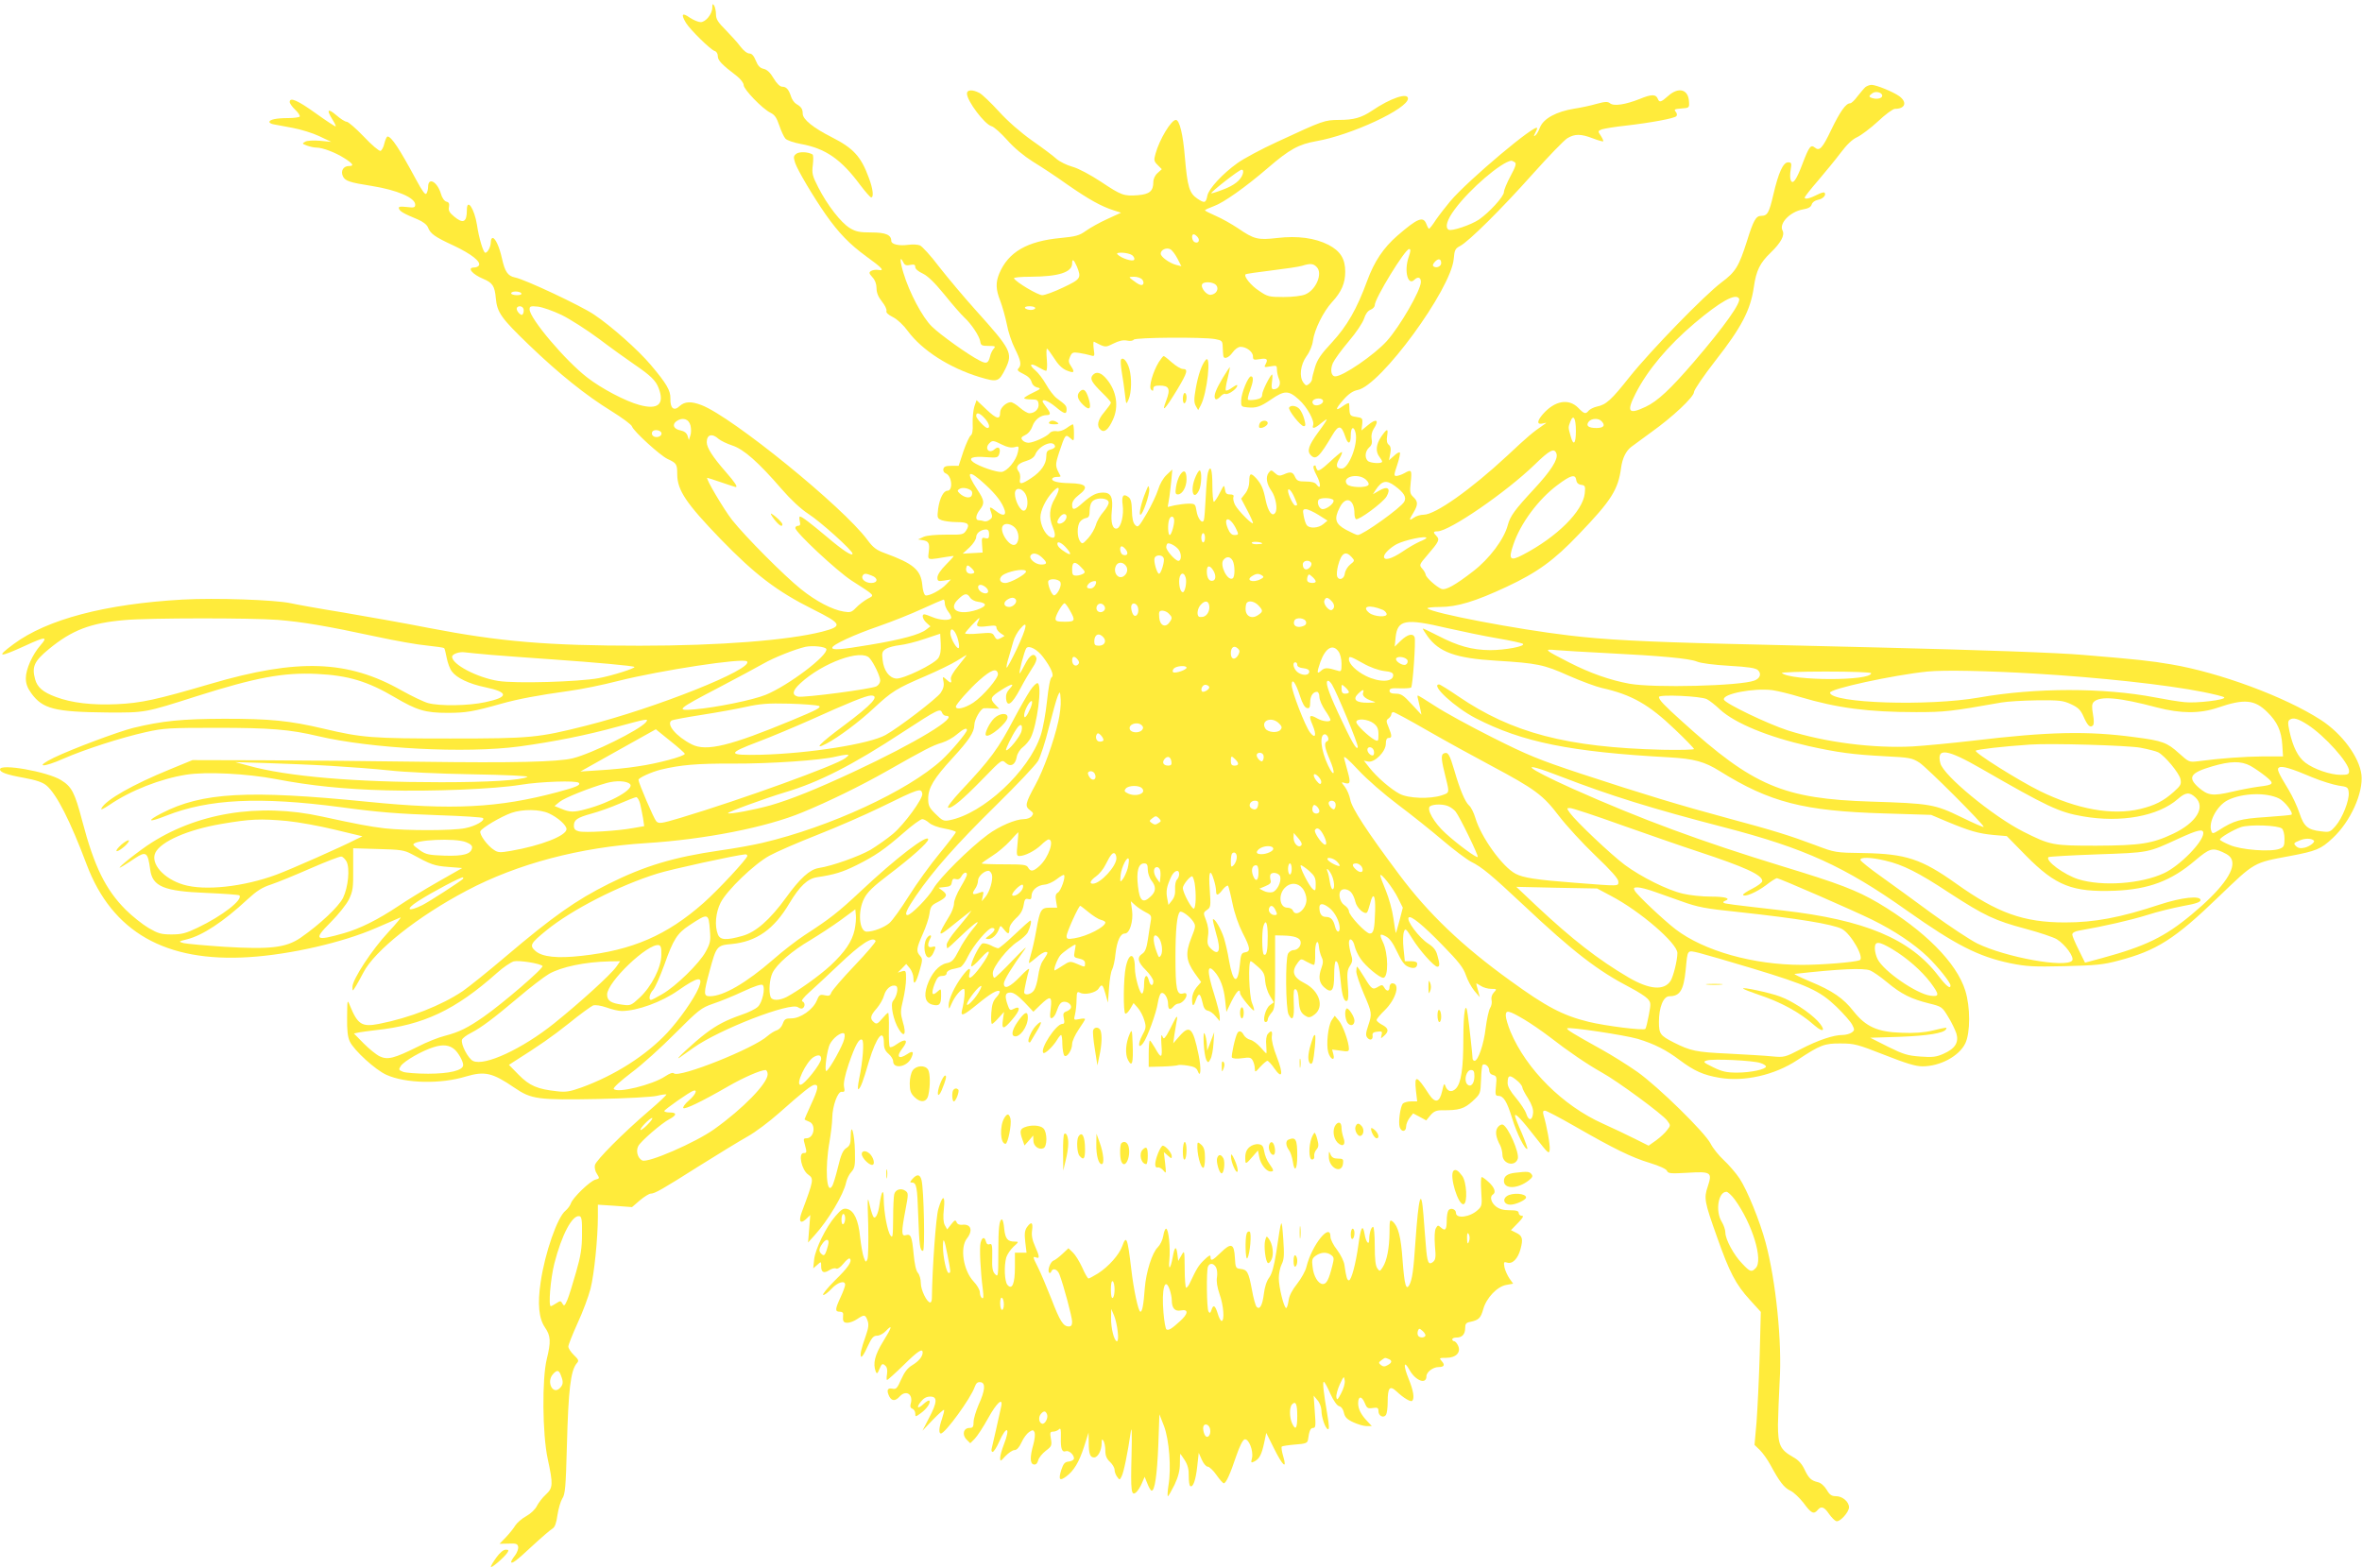 <?xml version="1.0" standalone="no"?>
<!DOCTYPE svg PUBLIC "-//W3C//DTD SVG 20010904//EN"
 "http://www.w3.org/TR/2001/REC-SVG-20010904/DTD/svg10.dtd">
<svg version="1.0" xmlns="http://www.w3.org/2000/svg"
 width="1280pt" height="850pt" viewBox="0 0 1280 850"
 preserveAspectRatio="xMidYMid meet">
<g transform="translate(0,850) scale(0.1,-0.1)"
fill="#ffeb3b" stroke="none">
<path d="M3860 8459 c0 -35 -36 -79 -63 -79 -12 0 -39 11 -60 25 -41 29 -48
18 -19 -30 24 -38 131 -143 154 -151 11 -3 18 -15 18 -29 0 -22 21 -45 104
-108 20 -16 36 -37 36 -48 0 -24 102 -129 145 -150 23 -11 34 -27 48 -69 10
-30 25 -62 33 -71 9 -10 45 -22 82 -29 135 -24 220 -83 323 -222 28 -37 55
-68 60 -68 15 0 10 47 -13 107 -42 115 -84 160 -200 219 -101 51 -158 97 -158
128 0 25 -8 37 -34 52 -11 6 -24 24 -29 40 -13 40 -26 54 -48 54 -12 0 -30 17
-47 46 -18 31 -36 47 -54 51 -19 4 -31 16 -42 44 -11 27 -22 39 -35 39 -12 0
-32 16 -48 37 -15 21 -52 61 -80 90 -42 42 -53 59 -53 85 0 18 -5 40 -10 48
-8 12 -10 9 -10 -11z"/>
<path d="M10109 8028 c-8 -7 -27 -30 -43 -50 -15 -21 -33 -38 -40 -38 -23 0
-54 -44 -102 -143 -48 -101 -64 -118 -89 -97 -22 18 -31 6 -66 -85 -34 -91
-54 -119 -65 -91 -4 9 -4 35 0 56 6 36 4 40 -14 40 -27 0 -52 -55 -80 -175
-23 -99 -32 -115 -66 -115 -28 0 -42 -24 -77 -137 -44 -138 -62 -167 -137
-223 -91 -68 -383 -368 -499 -513 -99 -125 -127 -151 -178 -161 -17 -4 -37
-14 -44 -22 -16 -20 -24 -18 -57 16 -52 52 -127 38 -191 -35 -34 -39 -33 -59
2 -50 21 5 21 5 3 -7 -60 -41 -87 -64 -199 -169 -196 -182 -389 -319 -452
-319 -17 0 -41 -7 -53 -16 -27 -19 -28 -14 -2 28 25 42 25 60 -1 84 -18 17
-20 26 -14 81 7 67 4 70 -35 48 -14 -8 -33 -14 -42 -15 -15 0 -15 5 4 61 11
33 17 63 14 66 -3 4 -18 -4 -32 -18 l-27 -24 7 36 c5 26 2 40 -8 48 -10 8 -13
23 -9 47 7 44 0 43 -32 -3 -28 -42 -32 -80 -10 -109 8 -10 15 -22 15 -26 0
-13 -65 -9 -78 4 -18 18 -14 53 8 73 14 12 17 25 13 46 -3 18 1 38 11 54 33
50 15 60 -34 18 l-32 -26 4 34 c3 32 1 34 -32 39 -31 4 -35 9 -37 35 0 17 -2
34 -2 38 -1 5 -15 -1 -32 -13 -45 -33 -45 -19 1 33 29 33 52 48 77 53 124 23
507 546 521 711 4 48 8 56 35 70 46 24 221 197 394 391 86 96 169 182 187 193
40 24 73 24 138 -1 28 -11 54 -18 56 -16 2 3 -4 16 -13 30 -17 25 -16 26 6 35
13 4 71 14 129 20 138 16 262 39 274 51 6 6 4 15 -3 24 -11 13 -6 15 31 18 42
3 43 4 41 36 -3 68 -56 83 -113 32 -38 -34 -48 -37 -56 -16 -10 26 -34 26 -97
0 -78 -31 -141 -41 -162 -24 -12 10 -26 10 -73 -3 -31 -9 -86 -21 -121 -26
-97 -16 -165 -53 -185 -100 -8 -22 -20 -42 -27 -46 -8 -6 -8 -2 0 13 6 11 11
23 11 27 0 33 -375 -282 -471 -396 -25 -30 -60 -75 -78 -101 -17 -27 -34 -48
-37 -48 -2 0 -9 11 -14 25 -17 45 -47 33 -157 -62 -76 -66 -126 -141 -164
-245 -56 -153 -109 -245 -191 -334 -60 -64 -80 -94 -92 -135 -9 -29 -16 -58
-16 -65 0 -6 -7 -18 -16 -25 -14 -11 -18 -10 -30 6 -25 33 -17 97 16 144 18
24 32 59 35 84 8 60 56 158 104 210 50 54 71 102 71 164 0 70 -26 112 -91 146
-73 37 -166 50 -278 37 -104 -12 -125 -7 -211 52 -36 24 -91 55 -122 68 -32
14 -58 27 -58 30 0 3 22 13 49 23 51 18 170 102 291 206 118 102 168 129 264
146 190 33 496 176 496 231 0 34 -95 2 -195 -66 -57 -38 -98 -50 -179 -50 -79
-1 -83 -2 -335 -119 -85 -39 -182 -91 -215 -115 -80 -57 -155 -138 -163 -176
-8 -41 -15 -43 -54 -17 -44 30 -54 63 -68 225 -10 124 -29 202 -49 202 -25 0
-89 -106 -110 -183 -10 -35 -9 -41 12 -62 l22 -22 -23 -21 c-14 -12 -23 -32
-23 -49 0 -48 -20 -66 -83 -71 -77 -6 -90 -1 -201 73 -58 38 -121 72 -154 81
-32 9 -70 28 -87 43 -16 15 -76 60 -132 99 -62 44 -131 104 -180 158 -43 47
-90 92 -105 100 -38 20 -68 18 -68 -3 0 -40 96 -167 133 -177 13 -3 51 -37 85
-75 38 -43 90 -86 139 -117 43 -26 128 -82 188 -125 114 -79 181 -117 250
-139 l40 -13 -74 -34 c-40 -18 -92 -47 -116 -64 -36 -26 -55 -31 -137 -39
-182 -17 -284 -76 -333 -193 -20 -49 -19 -86 6 -149 11 -29 27 -86 35 -125 7
-40 27 -100 44 -133 32 -64 37 -89 19 -107 -9 -9 -2 -16 27 -30 25 -12 40 -27
44 -43 4 -15 15 -26 30 -30 23 -5 21 -8 -23 -29 -26 -12 -47 -26 -47 -29 0 -4
17 -7 37 -7 33 0 38 -3 41 -24 4 -27 -20 -51 -50 -51 -9 0 -33 14 -51 30 -19
17 -41 30 -49 30 -25 0 -58 -31 -58 -55 0 -41 -18 -38 -74 15 l-54 51 -12 -35
c-6 -20 -10 -61 -9 -92 2 -37 -2 -58 -10 -64 -7 -4 -25 -43 -40 -86 l-26 -79
-40 0 c-30 0 -40 -4 -43 -18 -2 -9 4 -20 13 -23 34 -13 41 -94 9 -94 -21 0
-42 -41 -50 -97 -6 -50 -5 -53 20 -63 15 -5 51 -10 81 -10 61 0 73 -11 51 -45
-15 -23 -21 -24 -109 -23 -56 0 -104 -4 -122 -12 l-30 -14 25 -4 c33 -5 39
-17 33 -63 -5 -36 -4 -39 18 -39 13 1 44 5 69 10 25 4 46 7 48 6 1 -2 -18 -23
-43 -48 -27 -27 -45 -54 -45 -68 0 -20 4 -22 36 -17 l37 6 -24 -25 c-29 -32
-96 -67 -114 -61 -7 3 -15 28 -17 57 -8 81 -48 115 -201 171 -47 17 -65 30
-96 72 -132 179 -733 667 -899 731 -57 22 -91 20 -119 -5 -31 -30 -52 -12 -50
41 1 43 -20 80 -108 184 -68 80 -213 209 -306 271 -71 48 -375 191 -428 201
-39 8 -55 31 -71 104 -14 63 -36 110 -50 110 -6 0 -10 -9 -10 -21 0 -25 -17
-59 -30 -59 -11 0 -35 81 -45 150 -14 89 -55 150 -55 81 0 -66 -20 -76 -70
-34 -24 20 -31 32 -27 51 3 18 0 26 -14 29 -11 3 -24 21 -30 44 -20 65 -69 91
-69 36 0 -12 -4 -28 -9 -36 -6 -10 -22 12 -56 75 -91 169 -134 234 -155 234
-4 0 -12 -17 -17 -37 -4 -20 -14 -38 -21 -41 -7 -2 -48 32 -90 77 -43 45 -85
81 -93 81 -9 0 -34 16 -57 36 -46 39 -54 30 -21 -23 12 -19 20 -36 18 -38 -2
-2 -51 30 -108 71 -99 71 -141 89 -141 61 0 -7 13 -26 30 -42 16 -15 27 -32
24 -37 -3 -4 -31 -8 -62 -8 -64 0 -102 -8 -102 -21 0 -5 10 -11 23 -13 12 -2
58 -11 102 -19 44 -8 109 -28 145 -45 l65 -31 -61 6 c-36 3 -70 1 -80 -5 -18
-10 -17 -11 9 -21 16 -6 39 -11 51 -11 34 0 103 -26 153 -58 46 -29 54 -42 24
-42 -30 0 -46 -26 -33 -55 12 -26 36 -34 157 -53 137 -22 235 -64 235 -101 0
-16 -6 -18 -46 -13 -37 4 -46 2 -42 -9 5 -15 26 -27 101 -58 29 -12 50 -29 56
-43 13 -35 37 -52 141 -100 95 -45 148 -87 135 -107 -3 -6 -15 -11 -26 -11
-40 0 -10 -37 51 -62 49 -21 61 -38 67 -105 7 -77 29 -108 182 -255 159 -153
307 -272 444 -356 59 -37 110 -74 112 -84 9 -26 152 -157 193 -176 48 -22 52
-28 52 -82 0 -87 48 -158 234 -351 188 -194 306 -284 502 -382 158 -79 163
-91 49 -121 -186 -47 -556 -76 -988 -76 -499 0 -758 22 -1142 96 -126 25 -336
62 -465 84 -130 21 -257 44 -283 50 -87 19 -410 30 -589 20 -419 -24 -733
-107 -914 -241 -99 -73 -81 -75 65 -8 106 49 123 50 81 2 -44 -50 -80 -130
-80 -179 0 -29 8 -52 29 -81 62 -86 127 -102 412 -105 207 -1 202 -2 484 88
322 102 471 130 654 121 167 -8 274 -40 421 -127 119 -70 165 -84 285 -84 101
0 141 7 293 50 90 25 194 45 367 69 61 8 180 32 265 54 231 58 678 126 698
106 40 -40 -493 -253 -874 -349 -259 -65 -296 -69 -734 -69 -424 0 -478 4
-685 53 -188 44 -288 54 -540 54 -232 -1 -334 -11 -495 -50 -82 -21 -326 -112
-428 -161 -108 -53 -62 -56 55 -4 112 49 310 113 445 143 94 21 126 23 383 23
288 0 397 -9 548 -45 288 -68 802 -95 1092 -56 184 25 365 61 531 107 161 44
172 46 154 24 -35 -42 -289 -168 -395 -195 -79 -20 -323 -26 -825 -19 -256 4
-639 7 -851 8 l-386 1 -124 -51 c-198 -81 -345 -164 -369 -210 -7 -11 9 -5 43
18 114 78 277 142 417 164 108 17 327 6 485 -24 187 -36 372 -55 600 -61 243
-7 585 7 726 30 110 18 302 24 315 11 13 -12 -11 -23 -116 -51 -318 -85 -569
-98 -1027 -52 -651 65 -898 51 -1117 -62 -87 -45 -72 -52 26 -13 228 90 504
104 943 46 207 -28 310 -36 538 -44 125 -4 230 -11 234 -15 14 -13 -40 -44
-96 -55 -68 -14 -317 -14 -436 -1 -82 10 -142 21 -340 64 -344 76 -686 19
-947 -157 -87 -60 -191 -147 -133 -112 17 10 46 29 65 42 62 41 71 35 84 -61
12 -91 74 -117 304 -126 95 -4 175 -10 179 -13 22 -23 -93 -112 -225 -175 -64
-31 -88 -37 -142 -37 -57 0 -73 5 -125 35 -32 19 -89 64 -125 100 -108 109
-169 232 -234 479 -41 156 -57 187 -116 223 -73 45 -330 91 -330 58 0 -16 34
-29 129 -46 66 -12 101 -24 122 -41 56 -47 130 -193 219 -430 138 -365 427
-530 880 -501 223 14 507 79 688 158 64 28 124 54 132 57 8 4 -21 -32 -65 -79
-89 -95 -195 -257 -195 -297 0 -26 0 -26 20 6 10 17 28 50 39 71 61 119 295
305 561 445 274 145 614 235 972 257 317 20 650 85 847 167 139 57 317 144
456 223 206 117 250 140 299 154 26 8 62 28 81 45 34 29 55 39 55 24 0 -14
-86 -116 -137 -163 -183 -167 -606 -363 -973 -449 -47 -11 -150 -30 -230 -41
-248 -36 -406 -83 -602 -181 -176 -88 -300 -175 -558 -394 -94 -80 -199 -164
-232 -187 -116 -78 -286 -145 -455 -178 -92 -18 -115 -3 -157 100 -14 34 -14
32 -15 -63 -1 -72 3 -108 15 -133 23 -48 138 -153 198 -180 105 -47 294 -51
431 -9 102 30 143 21 263 -61 92 -63 128 -67 452 -61 151 3 295 11 319 17 24
6 47 9 52 8 4 -2 -39 -42 -95 -90 -140 -120 -285 -266 -292 -293 -3 -13 1 -34
11 -48 15 -24 15 -25 -8 -31 -29 -7 -123 -98 -133 -128 -4 -12 -17 -30 -29
-40 -44 -34 -112 -229 -135 -387 -18 -119 -10 -197 23 -246 32 -46 33 -78 10
-172 -26 -106 -24 -405 5 -540 30 -139 29 -158 -10 -194 -18 -16 -39 -44 -48
-61 -9 -19 -33 -42 -58 -56 -24 -13 -50 -36 -59 -50 -9 -15 -32 -44 -51 -64
l-35 -36 49 1 c40 2 49 -1 52 -17 2 -10 -5 -31 -17 -47 -12 -15 -21 -31 -21
-34 0 -16 28 4 112 83 52 48 103 92 113 97 12 8 20 29 26 73 5 34 17 74 26 89
16 23 19 63 25 283 8 307 20 411 54 451 12 13 10 19 -16 44 -17 16 -30 37 -30
46 0 10 23 67 50 127 28 60 59 144 70 186 20 78 40 276 40 393 l0 63 93 -6 92
-7 43 37 c24 20 50 36 58 36 22 0 61 22 263 150 102 64 220 136 261 159 42 23
119 81 173 129 133 118 176 152 193 152 22 0 17 -25 -21 -107 -19 -42 -35 -78
-35 -80 0 -2 11 -8 25 -13 39 -15 27 -90 -15 -90 -16 0 -17 -4 -9 -32 12 -44
12 -48 -6 -48 -31 0 -11 -92 25 -117 31 -22 30 -29 -35 -203 -18 -49 -9 -67
22 -39 l24 23 -6 -75 -6 -74 36 40 c72 79 157 221 170 285 4 19 17 46 29 58
18 21 21 34 19 113 -2 95 -22 164 -23 78 0 -38 -5 -50 -24 -62 -18 -12 -29
-36 -45 -104 -12 -49 -26 -95 -32 -103 -30 -48 -39 99 -14 240 8 47 15 105 15
130 1 65 30 146 52 142 15 -2 17 3 12 27 -4 19 4 60 25 123 36 104 57 142 73
132 12 -8 4 -115 -16 -211 -7 -35 -9 -60 -4 -57 12 8 24 38 57 151 41 135 81
184 81 97 0 -24 7 -41 25 -56 14 -12 25 -30 25 -40 0 -43 71 -33 96 13 19 38
12 47 -20 25 -47 -31 -61 -14 -26 31 36 46 19 58 -32 22 -16 -12 -32 -18 -36
-14 -4 4 -6 47 -5 96 1 49 -1 89 -4 89 -4 0 -19 -15 -33 -32 -24 -28 -30 -31
-44 -19 -23 19 -20 36 15 75 17 20 35 51 40 71 10 36 40 60 64 51 16 -6 6 -56
-16 -82 -15 -19 2 -105 32 -153 29 -48 42 -27 22 38 -14 50 -14 60 1 122 9 37
16 88 16 114 0 43 -1 46 -22 40 l-23 -7 23 23 23 24 20 -24 c10 -13 19 -36 19
-53 0 -44 15 -26 34 43 16 55 16 62 2 78 -22 24 -20 40 14 117 17 37 34 88 37
111 5 38 11 47 44 63 50 26 57 39 28 61 l-23 17 34 4 c28 2 36 8 38 26 3 17 8
21 22 17 13 -4 22 1 30 15 12 22 30 27 30 9 0 -6 -16 -37 -35 -69 -19 -32 -35
-71 -35 -86 0 -16 -11 -47 -25 -69 -68 -112 -66 -119 16 -52 28 23 64 51 78
62 l26 20 -15 -21 c-8 -12 -39 -49 -67 -83 -29 -34 -53 -71 -53 -82 0 -10 2
-19 4 -19 3 0 35 29 73 66 87 83 119 101 63 36 -23 -28 -57 -79 -74 -114 -28
-54 -37 -63 -67 -69 -42 -9 -83 -56 -105 -122 -19 -58 -9 -93 30 -103 36 -9
46 2 46 48 0 41 0 41 -20 23 -29 -27 -35 -12 -16 40 14 36 22 45 42 45 15 0
24 6 24 15 0 8 12 17 28 21 15 3 35 8 45 11 9 2 29 29 42 58 29 60 109 155
131 155 22 0 16 -17 -13 -39 -26 -19 -26 -20 -7 -21 22 0 46 23 58 55 7 20 8
20 26 -2 23 -29 30 -29 30 2 0 15 13 36 35 57 25 22 37 43 42 71 5 31 9 38 24
34 14 -4 19 0 19 17 0 31 32 58 71 61 17 1 47 15 66 30 19 15 37 25 39 22 10
-10 -17 -86 -33 -95 -12 -7 -15 -18 -10 -46 l6 -36 -39 0 c-48 0 -54 -9 -74
-121 -8 -46 -21 -105 -29 -131 -8 -27 -13 -48 -10 -48 3 0 21 14 40 30 18 17
41 30 49 30 16 0 14 -5 -16 -50 -10 -14 -20 -50 -24 -80 -4 -30 -14 -65 -22
-77 -15 -24 -54 -32 -54 -10 1 13 17 91 27 122 3 11 -18 -6 -48 -38 -56 -58
-89 -73 -89 -38 0 18 45 91 114 186 16 22 -12 -4 -63 -57 -51 -54 -97 -98
-102 -98 -5 0 -9 11 -9 25 0 34 81 137 135 171 24 16 48 38 54 49 15 31 23 65
15 65 -4 0 -42 -34 -85 -75 -43 -41 -84 -75 -89 -75 -6 0 -25 7 -41 16 -17 8
-37 13 -45 10 -17 -7 -69 -114 -60 -124 4 -3 26 16 51 44 58 65 58 36 0 -44
-48 -65 -72 -80 -61 -37 9 36 -5 30 -41 -18 -40 -54 -73 -124 -72 -157 1 -23
2 -22 16 10 16 38 51 80 66 80 9 0 4 -62 -10 -117 -8 -35 8 -28 83 33 73 60
110 81 121 71 3 -4 -4 -18 -17 -32 -18 -19 -25 -40 -28 -85 -2 -33 -1 -60 4
-60 4 0 20 15 36 33 l29 32 -6 -42 c-8 -55 3 -55 49 -1 47 54 49 81 6 58 -15
-8 -20 -5 -29 22 -18 51 -14 68 15 68 17 0 40 -16 75 -52 l49 -52 38 37 c54
52 64 49 56 -19 -6 -46 -4 -56 7 -52 8 2 19 18 24 34 15 43 24 54 44 54 23 0
42 -22 33 -36 -4 -6 -15 -14 -25 -17 -15 -6 -17 -13 -12 -37 5 -23 3 -30 -8
-30 -34 0 -123 -137 -103 -157 8 -8 53 35 74 70 9 15 19 27 22 27 4 0 7 -23 7
-51 1 -29 6 -56 11 -61 13 -13 42 30 42 63 0 15 16 50 35 78 19 28 35 53 35
57 0 4 -14 4 -31 0 -31 -6 -31 -6 -23 27 4 17 8 53 8 79 1 41 3 45 19 37 25
-14 86 0 100 22 18 28 23 24 38 -29 l13 -47 6 80 c3 44 10 89 17 100 6 12 15
50 18 85 8 70 26 110 51 110 26 0 46 66 39 124 l-7 51 23 -21 c13 -12 39 -29
58 -39 30 -15 32 -20 27 -48 -3 -18 -10 -61 -15 -97 -7 -48 -15 -69 -30 -79
-31 -20 -26 -46 19 -90 22 -22 40 -49 40 -60 0 -29 -17 -26 -24 4 -10 40 -26
29 -26 -19 0 -25 -4 -47 -10 -51 -12 -7 -40 88 -40 139 0 83 -32 86 -49 5 -13
-58 -15 -245 -3 -253 5 -3 17 9 27 26 l18 31 23 -26 c13 -15 29 -45 35 -67 11
-35 10 -44 -12 -84 -24 -46 -20 -75 6 -40 22 29 71 163 79 216 4 26 12 51 18
54 16 10 38 -25 38 -58 0 -31 11 -36 30 -13 7 8 18 15 26 15 17 0 44 28 44 46
0 11 -6 13 -19 9 -34 -10 -41 24 -41 197 0 147 8 230 24 245 8 9 54 -24 72
-52 15 -23 14 -28 -11 -91 -32 -81 -28 -122 20 -190 l34 -47 -25 -29 c-15 -19
-24 -42 -24 -64 0 -42 8 -43 21 -4 15 41 23 38 35 -12 6 -31 15 -44 29 -46 11
-2 30 -15 42 -30 l23 -27 0 25 c0 14 -14 68 -30 120 -40 125 -39 170 2 123 31
-35 50 -87 57 -152 l7 -66 28 58 c28 55 46 72 46 44 0 -15 70 -100 76 -94 2 2
-3 20 -11 40 -16 38 -22 227 -7 227 4 0 22 -15 41 -32 28 -25 35 -39 37 -75 2
-24 13 -60 25 -80 l22 -36 -22 -16 c-24 -18 -42 -91 -22 -91 6 0 11 6 11 13 0
8 9 24 20 37 19 21 20 37 20 222 l0 198 43 -1 c60 -1 91 -12 95 -32 5 -23 -15
-47 -39 -47 -10 0 -23 -9 -29 -19 -15 -28 -13 -300 3 -330 22 -42 32 -19 28
63 -2 63 0 77 10 74 9 -3 15 -24 17 -58 3 -55 12 -74 43 -90 12 -7 24 -4 43
11 54 42 26 128 -53 169 -65 33 -75 64 -36 115 15 19 17 19 46 2 17 -9 34 -17
39 -17 5 0 8 27 7 60 -2 60 16 90 21 35 1 -16 8 -40 14 -53 9 -17 9 -31 0 -56
-18 -49 -15 -80 12 -106 42 -38 56 -22 56 65 0 41 4 75 9 75 12 0 19 -30 27
-115 7 -76 19 -109 35 -99 6 4 8 35 3 84 -5 64 -3 82 11 104 15 23 16 33 6 65
-6 21 -11 48 -11 60 0 33 23 20 31 -17 4 -18 18 -49 33 -70 27 -40 102 -102
122 -102 29 0 28 132 -2 194 -20 42 -17 48 15 31 21 -10 39 -35 62 -84 24 -51
40 -73 60 -81 30 -13 49 -7 49 16 0 9 -11 14 -34 14 l-33 0 -7 68 c-4 37 -3
78 2 91 7 21 11 19 45 -36 40 -65 119 -153 136 -153 14 0 14 14 0 63 -7 27
-21 44 -49 62 -50 32 -121 127 -106 142 12 12 78 -42 182 -149 89 -91 114
-123 128 -164 9 -27 30 -66 46 -85 l29 -34 -9 35 c-6 19 -10 37 -10 39 0 2 11
-4 25 -13 13 -9 39 -16 56 -16 31 0 32 -1 14 -20 -11 -12 -15 -28 -12 -41 3
-12 0 -31 -8 -43 -7 -11 -18 -61 -24 -109 -10 -88 -41 -177 -60 -177 -6 0 -11
6 -11 13 0 16 -18 179 -26 236 -11 86 -24 19 -24 -131 0 -161 -12 -240 -41
-269 -22 -22 -45 -16 -56 14 -6 18 -9 13 -18 -28 -14 -62 -38 -67 -72 -15 -66
102 -79 106 -70 20 l7 -60 -34 0 c-18 0 -38 -6 -44 -12 -14 -18 -25 -101 -17
-127 9 -29 35 -27 35 3 0 13 9 34 19 47 l19 24 36 -19 35 -19 23 28 c18 21 32
27 63 27 92 -1 120 8 165 49 43 40 43 41 46 116 1 41 5 77 8 80 11 12 36 -7
36 -28 0 -13 8 -23 21 -26 19 -5 21 -11 16 -59 -5 -47 -3 -54 12 -54 29 0 47
-30 75 -120 24 -81 72 -177 83 -167 2 3 -12 42 -31 87 -20 44 -36 86 -36 92 0
18 35 -19 112 -118 68 -87 73 -92 76 -66 3 25 -15 127 -34 190 -4 16 -2 22 8
22 8 0 82 -39 164 -86 209 -120 306 -168 406 -198 52 -16 89 -33 92 -43 6 -14
20 -15 110 -10 128 8 136 3 111 -73 -22 -65 -19 -82 49 -273 68 -193 102 -259
179 -343 l59 -65 -6 -237 c-4 -130 -12 -293 -17 -360 l-11 -124 29 -28 c16
-16 42 -52 58 -82 48 -89 73 -122 107 -138 18 -8 50 -39 72 -67 41 -56 55 -63
76 -38 19 23 35 18 61 -20 13 -19 31 -37 39 -40 19 -8 70 48 70 75 0 30 -36
60 -70 60 -24 0 -35 7 -51 35 -13 21 -32 38 -48 41 -37 9 -50 22 -73 71 -14
29 -33 50 -61 65 -70 40 -82 65 -82 176 1 53 5 158 9 232 14 212 -20 547 -76
755 -31 116 -99 283 -141 347 -20 30 -59 75 -86 100 -27 25 -59 65 -71 89 -31
61 -284 309 -397 389 -51 36 -139 91 -195 122 -153 85 -191 108 -185 114 9 9
309 -36 382 -57 89 -27 155 -60 230 -117 77 -57 125 -79 213 -94 135 -23 300
15 422 96 124 82 147 91 235 90 74 0 92 -5 237 -62 117 -46 169 -62 206 -62
96 0 198 55 232 124 28 58 28 198 0 287 -47 151 -221 326 -472 475 -116 68
-212 105 -518 198 -438 134 -764 254 -1138 421 -263 118 -302 158 -64 66 266
-103 494 -174 884 -275 439 -114 655 -213 991 -451 266 -188 389 -250 560
-286 90 -18 125 -20 297 -16 166 4 209 8 290 30 206 54 305 116 543 346 197
189 187 184 386 221 143 27 168 37 232 97 97 90 167 246 156 344 -12 96 -105
222 -219 296 -194 126 -551 258 -813 302 -111 19 -185 27 -475 51 -134 12
-561 27 -1095 40 -231 6 -604 15 -830 20 -454 11 -678 23 -865 46 -280 33
-736 120 -764 146 -6 4 25 8 68 8 92 0 191 30 360 109 167 78 258 144 391 284
178 185 214 243 230 362 7 51 26 90 54 112 9 7 58 43 109 80 118 84 232 192
232 218 0 11 52 88 116 170 141 180 190 274 208 397 13 92 33 132 91 188 56
54 78 95 65 120 -21 39 41 103 111 115 29 5 43 13 47 27 3 11 16 21 34 25 28
5 47 27 35 39 -3 3 -18 -1 -34 -9 -43 -22 -73 -30 -73 -18 0 5 33 47 73 93 39
46 95 114 122 150 33 44 63 73 90 85 21 10 72 48 112 85 40 38 81 68 92 68 56
0 68 36 23 69 -34 24 -125 61 -150 61 -10 0 -25 -6 -33 -12z m91 -47 c0 -13
-25 -20 -49 -14 -26 7 -26 12 -4 28 18 13 53 4 53 -14z m-1992 -360 c11 -6 6
-23 -22 -75 -20 -37 -36 -76 -36 -87 0 -24 -79 -110 -135 -149 -43 -29 -149
-65 -165 -55 -21 13 -8 55 34 111 81 110 252 256 306 263 3 0 11 -3 18 -8z
m-1473 -63 c-10 -34 -47 -64 -111 -87 -31 -12 -58 -20 -60 -19 -5 6 151 128
164 128 9 0 11 -7 7 -22z m-245 -343 c14 -17 5 -36 -15 -28 -16 6 -21 43 -6
43 5 0 14 -7 21 -15z m-109 -117 l21 -41 -28 7 c-37 10 -84 44 -84 61 0 21 31
35 52 24 10 -5 27 -28 39 -51z m1252 6 c-25 -74 -3 -156 32 -120 19 18 35 13
35 -12 0 -45 -114 -242 -185 -321 -68 -75 -237 -191 -279 -191 -22 0 -29 35
-13 72 8 18 46 71 86 118 41 48 76 101 83 123 8 25 20 42 35 48 13 5 23 16 23
25 0 36 164 304 186 304 10 0 9 -11 -3 -46z m-1498 13 c10 -8 15 -19 11 -25
-7 -12 -70 8 -90 29 -16 15 58 11 79 -4z m1675 -43 c0 -17 -24 -29 -40 -19 -8
5 -6 13 6 26 18 20 34 17 34 -7z m-1974 -19 c25 -62 21 -68 -74 -113 -48 -23
-99 -42 -114 -42 -23 0 -140 69 -153 91 -4 5 34 9 92 9 150 1 223 24 223 72 0
28 9 22 26 -17z m1299 -2 c35 -34 -3 -125 -62 -149 -19 -8 -68 -14 -117 -14
-78 0 -87 2 -132 33 -45 29 -85 79 -74 90 3 3 66 12 140 21 74 9 149 20 165
25 45 14 62 13 80 -6z m-945 -68 c6 -8 9 -19 5 -25 -7 -11 -24 -4 -60 24 -19
15 -19 15 11 16 17 0 37 -7 44 -15z m401 -31 c16 -20 1 -48 -29 -52 -23 -4
-58 40 -47 58 10 16 61 12 76 -6z m-3766 -44 c4 -6 -7 -10 -24 -10 -17 0 -31
5 -31 10 0 6 11 10 24 10 14 0 28 -4 31 -10z m6599 -28 c13 -21 -79 -151 -244
-343 -129 -150 -198 -214 -262 -244 -93 -44 -105 -28 -55 71 65 128 175 259
320 382 140 118 222 164 241 134z m-6589 -52 c4 -6 4 -18 1 -27 -5 -12 -9 -13
-21 -3 -8 7 -15 19 -15 26 0 16 26 19 35 4z m208 -37 c45 -22 136 -80 202
-129 66 -50 154 -113 195 -141 85 -58 114 -86 129 -126 34 -88 -3 -120 -104
-92 -75 20 -206 89 -283 149 -117 90 -312 320 -312 369 0 17 5 19 45 15 25 -3
82 -23 128 -45z m2567 37 c0 -5 -11 -10 -24 -10 -14 0 -28 5 -31 10 -4 6 7 10
24 10 17 0 31 -4 31 -10z m975 -168 c37 -7 40 -10 41 -42 1 -19 2 -41 3 -47 2
-23 29 -14 51 17 13 18 30 30 43 30 32 0 67 -27 67 -52 0 -18 4 -20 34 -15 41
7 49 1 35 -26 -10 -18 -9 -19 25 -13 34 6 36 5 36 -18 0 -14 5 -36 11 -50 13
-28 -1 -56 -29 -56 -11 0 -13 9 -9 40 3 22 3 40 1 40 -9 0 -54 -89 -54 -108 0
-16 -8 -23 -35 -28 -20 -3 -39 -4 -42 0 -3 3 2 25 11 49 18 49 21 77 5 77 -15
0 -52 -90 -53 -130 -1 -33 1 -35 33 -38 48 -5 71 3 128 42 74 51 96 51 152 0
44 -39 86 -116 77 -139 -8 -22 9 -18 43 11 17 14 31 23 31 20 0 -3 -20 -34
-45 -67 -54 -74 -64 -104 -41 -127 27 -27 45 -11 119 114 31 52 47 49 67 -12
15 -46 30 -43 30 6 0 45 16 54 26 14 15 -60 -37 -194 -75 -194 -31 0 -34 18
-12 55 11 19 17 35 12 35 -4 0 -34 -25 -66 -55 -41 -38 -61 -51 -67 -42 -4 6
-8 16 -8 20 0 5 -4 5 -10 2 -6 -4 0 -24 15 -52 24 -45 24 -82 0 -50 -8 12 -27
17 -59 17 -40 0 -48 4 -58 25 -12 28 -25 30 -62 13 -22 -9 -29 -8 -47 8 -20
18 -21 18 -35 0 -16 -23 -10 -60 17 -98 22 -32 34 -97 20 -117 -16 -25 -39 5
-52 67 -13 65 -23 87 -52 120 -29 31 -37 28 -37 -17 0 -24 -8 -48 -22 -66
l-22 -28 32 -61 c18 -34 32 -65 32 -71 0 -14 -80 66 -97 98 -8 16 -12 35 -9
43 4 10 -2 14 -19 14 -18 0 -24 6 -27 28 -4 26 -5 25 -28 -20 -13 -27 -28 -48
-32 -48 -4 0 -8 41 -8 90 0 86 -10 115 -24 68 -4 -13 -9 -72 -12 -133 -3 -60
-7 -116 -10 -124 -8 -24 -34 8 -40 50 -6 37 -8 39 -43 39 -20 0 -53 -5 -75 -9
l-38 -9 6 36 c4 20 9 66 13 102 l6 65 -31 -29 c-19 -18 -37 -50 -46 -80 -9
-28 -36 -86 -62 -130 -43 -73 -47 -77 -62 -62 -12 12 -17 36 -18 78 -1 46 -6
65 -19 74 -28 21 -38 6 -31 -44 7 -52 -8 -117 -29 -126 -25 -9 -37 30 -30 94
8 73 -4 100 -46 100 -37 0 -63 -13 -112 -56 -44 -40 -57 -42 -57 -10 0 17 12
34 35 52 58 44 44 63 -48 65 -63 1 -99 10 -95 24 2 6 13 10 26 10 12 -1 21 2
19 5 -30 55 -30 57 -7 129 32 96 34 99 59 77 21 -19 21 -19 21 27 0 26 -3 47
-6 47 -3 0 -19 -9 -35 -21 -19 -13 -40 -19 -54 -16 -15 2 -30 -2 -37 -11 -17
-20 -87 -51 -114 -52 -12 0 -27 6 -33 14 -10 12 -7 17 15 28 17 8 32 27 39 48
12 35 44 60 78 60 22 0 22 11 -3 43 -11 14 -20 28 -20 31 0 16 32 2 70 -29 48
-40 60 -43 60 -15 0 20 -4 25 -53 61 -16 12 -42 46 -58 75 -17 30 -44 65 -60
78 -37 31 -23 41 19 15 18 -10 36 -19 41 -19 5 0 7 27 4 60 -3 33 -3 60 1 60
3 0 20 -23 38 -51 21 -34 43 -56 66 -66 42 -18 49 -12 26 22 -14 21 -15 30 -5
52 10 23 16 25 49 20 20 -3 48 -9 61 -13 23 -7 24 -6 18 35 -3 23 -2 41 1 39
64 -33 61 -32 106 -10 30 15 53 20 73 16 18 -4 33 -1 37 5 8 12 374 15 441 3z
m585 -336 c0 -18 -39 -31 -52 -18 -15 15 0 32 28 32 14 0 24 -6 24 -14z
m-1835 -92 c25 -27 33 -54 16 -54 -13 0 -61 51 -61 66 0 22 19 16 45 -12z
m3205 -70 c0 -71 -14 -84 -29 -26 -13 46 -13 45 -1 77 16 42 30 19 30 -51z
m-4798 29 c4 -17 4 -42 -1 -54 l-8 -24 -7 23 c-5 15 -18 25 -38 29 -37 7 -48
31 -22 50 32 23 67 13 76 -24z m4936 25 c24 -24 13 -38 -27 -38 -44 0 -59 13
-41 35 15 18 52 19 68 3z m-5093 -68 c0 -18 -33 -26 -47 -12 -6 6 -7 15 -3 22
10 16 50 8 50 -10z m309 -29 c12 -10 45 -26 75 -36 61 -20 140 -89 266 -235
50 -58 105 -109 145 -135 67 -43 240 -199 240 -216 0 -17 -53 18 -139 91 -92
77 -135 110 -146 110 -4 0 -4 -11 -1 -25 5 -18 2 -25 -9 -25 -8 0 -15 -5 -15
-12 0 -23 226 -234 305 -285 132 -85 126 -78 86 -99 -19 -11 -47 -32 -62 -48
-24 -25 -31 -27 -67 -21 -62 10 -150 56 -232 122 -91 73 -300 283 -373 375
-45 58 -146 228 -134 228 2 0 37 -11 77 -25 40 -14 75 -25 77 -25 12 0 -4 25
-53 81 -71 81 -104 132 -104 162 0 42 29 50 64 18z m1536 -31 c27 -14 49 -18
67 -14 25 7 26 6 19 -27 -9 -45 -57 -103 -88 -107 -27 -3 -123 30 -154 53 -30
23 -2 33 71 27 57 -4 63 -3 70 17 10 32 -4 45 -25 26 -30 -27 -57 4 -28 33 16
16 22 15 68 -8z m287 -7 c3 -7 -7 -15 -21 -19 -21 -5 -26 -12 -26 -38 0 -41
-28 -82 -81 -117 -54 -36 -68 -37 -61 -4 2 14 -1 32 -8 40 -19 23 -5 43 40 56
27 8 45 21 50 35 19 48 96 82 107 47z m2718 -43 c9 -30 -30 -92 -122 -191
-104 -112 -129 -146 -142 -195 -20 -77 -100 -183 -187 -250 -98 -76 -150 -105
-173 -96 -27 11 -83 61 -85 77 -1 8 -10 23 -19 33 -17 19 -16 22 28 73 63 73
68 84 50 103 -20 20 -19 26 5 26 64 0 371 211 526 361 84 82 108 93 119 59z
m-3096 -166 c60 -55 93 -99 106 -141 8 -29 -13 -31 -48 -3 -34 27 -38 25 -26
-7 8 -23 7 -30 -8 -40 -9 -8 -24 -11 -31 -8 -8 3 -20 5 -28 5 -20 0 -17 28 6
57 27 35 25 50 -13 108 -68 102 -50 115 42 29z m2061 28 c13 -11 20 -24 16
-30 -11 -18 -101 -15 -116 3 -32 39 56 63 100 27z m1142 -4 c2 -15 11 -24 27
-26 21 -3 23 -7 19 -47 -11 -97 -151 -236 -335 -332 -70 -37 -80 -26 -52 55
38 114 135 245 238 322 73 55 98 62 103 28z m-983 -32 c49 -36 64 -61 51 -85
-17 -33 -225 -181 -252 -181 -7 0 -35 13 -63 28 -59 32 -67 59 -35 121 33 66
80 46 80 -34 0 -13 4 -26 8 -29 14 -8 146 89 166 123 25 44 6 59 -41 31 l-33
-19 16 25 c33 49 57 54 103 20z m-2295 -26 c5 -5 6 -16 2 -25 -7 -19 -41 -13
-66 11 -13 13 -13 16 0 24 15 10 48 4 64 -10z m452 -43 c-30 -50 -33 -101 -11
-154 20 -47 13 -68 -15 -53 -27 14 -52 65 -52 105 0 38 29 99 68 140 37 40 42
18 10 -38z m-161 29 c20 -31 16 -90 -6 -94 -19 -3 -49 53 -49 92 0 34 33 35
55 2z m1460 -23 c18 -42 18 -43 4 -43 -10 0 -39 59 -39 80 0 20 20 -1 35 -37z
m-1007 -25 c2 -9 -11 -32 -28 -52 -17 -19 -36 -51 -41 -71 -6 -20 -24 -52 -41
-71 -30 -33 -33 -35 -45 -18 -17 23 -17 85 0 106 6 9 21 18 32 20 16 3 20 11
20 42 1 26 7 43 20 53 26 18 79 13 83 -9z m1218 11 c8 -14 -33 -48 -58 -49
-18 0 -33 33 -23 50 8 14 72 13 81 -1z m-81 -80 l49 -31 -23 -19 c-26 -22 -74
-25 -89 -6 -6 6 -13 29 -17 50 -6 32 -5 37 12 37 10 0 41 -14 68 -31z m-1371
-27 c-13 -21 -44 -28 -44 -11 0 7 8 21 17 31 21 24 44 7 27 -20z m588 6 c6
-18 -13 -88 -23 -88 -10 0 -12 60 -3 84 7 19 21 21 26 4z m334 -49 c18 -36 18
-39 -7 -39 -14 0 -25 11 -35 35 -27 65 9 67 42 4z m-1196 1 c23 -23 26 -72 5
-90 -30 -25 -97 75 -68 103 13 13 43 7 63 -13z m-140 -36 c0 -22 -4 -25 -21
-21 -18 5 -20 2 -17 -36 l3 -42 -54 -3 -54 -3 37 34 c20 19 36 44 36 55 0 22
24 41 53 42 12 0 17 -8 17 -26z m1170 -19 c0 -14 -4 -25 -10 -25 -5 0 -10 11
-10 25 0 14 5 25 10 25 6 0 10 -11 10 -25z m1200 -1 c0 -3 -17 -12 -37 -20
-20 -9 -63 -33 -94 -55 -59 -39 -99 -50 -99 -26 0 16 34 49 70 68 43 22 160
47 160 33z m-890 -30 c0 -2 -14 -4 -31 -4 -16 0 -28 4 -25 9 5 8 56 3 56 -5z
m-1065 -20 c33 -36 32 -49 -2 -27 -29 18 -43 33 -43 46 0 15 22 6 45 -19z
m612 -13 c17 -22 16 -61 -1 -61 -17 0 -66 56 -66 74 0 7 3 16 6 19 8 8 45 -11
61 -32z m-283 -4 c12 -19 3 -32 -19 -24 -17 7 -21 51 -3 45 6 -2 16 -12 22
-21z m-457 -39 c30 -28 29 -38 -5 -38 -31 0 -68 32 -57 49 10 17 37 13 62 -11z
m1678 2 c17 -19 17 -20 -8 -40 -14 -11 -27 -33 -29 -48 -3 -30 -32 -42 -42
-16 -3 9 -1 35 5 58 18 69 41 83 74 46z m-1019 -5 c7 -16 -14 -85 -25 -85 -11
0 -31 69 -24 86 7 18 42 18 49 -1z m374 -14 c13 -25 13 -88 0 -96 -28 -17 -72
73 -50 100 17 21 37 19 50 -4z m426 -12 c3 -6 0 -18 -9 -26 -18 -18 -37 -9
-37 18 0 21 34 27 46 8z m-1246 -25 c21 -21 22 -27 10 -34 -8 -5 -25 -10 -37
-10 -20 0 -23 5 -23 35 0 42 17 45 50 9z m240 11 c15 -18 10 -45 -12 -59 -26
-16 -53 14 -44 48 7 29 36 35 56 11z m-820 -37 c0 -4 -9 -8 -19 -8 -21 0 -31
17 -23 38 3 10 9 9 23 -4 11 -9 19 -21 19 -26z m1288 20 c21 -27 24 -58 7 -65
-21 -7 -35 12 -35 50 0 29 11 35 28 15z m-1008 -16 c0 -15 -85 -62 -112 -62
-35 0 -39 31 -5 48 45 22 117 31 117 14z m-836 -22 c36 -13 34 -40 -3 -40 -31
0 -57 22 -46 40 8 13 17 13 49 0z m1701 -10 c8 -24 -3 -80 -15 -80 -11 0 -20
26 -20 59 0 43 24 57 35 21z m414 11 c11 -7 10 -11 -7 -20 -43 -23 -86 -6 -44
18 21 13 33 13 51 2z m291 -33 c0 -11 -37 -10 -44 1 -4 5 -3 17 0 26 6 15 8
14 25 -1 11 -9 19 -21 19 -26z m-1383 -5 c7 -18 -15 -64 -33 -70 -11 -4 -34
46 -34 73 0 21 59 18 67 -3z m193 3 c0 -18 -15 -36 -31 -36 -22 0 -24 11 -7
28 11 11 38 17 38 8z m-595 -32 c22 -22 5 -40 -24 -25 -24 13 -28 41 -7 41 8
0 22 -7 31 -16z m-88 -53 c7 -11 26 -21 44 -23 18 -2 34 -8 36 -14 6 -18 -78
-46 -123 -42 -51 4 -59 36 -18 73 32 30 45 31 61 6z m248 -11 c9 -15 -14 -40
-36 -40 -27 0 -35 21 -14 37 22 16 41 17 50 3z m1709 -6 c19 -18 21 -40 4 -50
-15 -9 -49 32 -41 51 7 19 18 19 37 -1z m-2094 -15 c0 -11 9 -32 20 -46 11
-14 17 -29 14 -34 -8 -14 -61 -11 -101 6 -19 8 -39 15 -44 15 -16 0 -9 -27 12
-46 l21 -19 -22 -17 c-33 -27 -136 -55 -305 -83 -160 -27 -205 -30 -205 -16 0
16 119 71 250 116 72 25 180 68 238 95 59 27 110 49 115 50 4 0 7 -9 7 -21z
m1432 -7 c7 -27 -8 -59 -31 -65 -11 -2 -22 -2 -25 1 -12 11 -6 46 11 64 21 23
39 23 45 0z m268 -4 c26 -28 25 -34 -4 -53 -33 -22 -66 -5 -66 34 0 15 3 31 7
34 13 14 43 6 63 -15z m-1022 -27 c31 -55 29 -61 -28 -61 -40 0 -50 3 -50 16
0 19 38 84 49 84 4 0 17 -17 29 -39z m190 16 c4 -20 -25 -34 -40 -19 -15 15
-1 44 19 40 10 -2 19 -11 21 -21z m180 -6 c5 -30 -15 -52 -28 -31 -5 8 -10 25
-10 38 0 32 34 25 38 -7z m1324 -6 c9 -3 19 -13 22 -21 8 -22 -66 -18 -94 4
-44 36 1 46 72 17z m-1158 -21 c19 -19 20 -25 3 -48 -22 -31 -52 -16 -55 27
-3 31 0 37 17 37 11 0 27 -7 35 -16z m-4829 -34 c135 -11 265 -33 535 -91 102
-22 225 -44 273 -48 48 -5 90 -11 94 -14 3 -3 9 -28 14 -54 5 -26 17 -59 28
-73 26 -35 93 -67 180 -85 129 -27 129 -54 1 -81 -90 -20 -248 -22 -310 -5
-25 7 -89 38 -143 68 -292 166 -564 175 -1037 36 -293 -86 -376 -104 -508
-110 -134 -6 -243 7 -329 39 -70 26 -101 52 -113 97 -18 67 -5 97 74 162 125
103 225 142 412 158 131 12 690 12 829 1z m3796 -9 c-15 -27 -4 -32 51 -25 39
5 48 4 48 -8 0 -9 10 -22 22 -30 l22 -15 -21 -12 c-19 -10 -24 -8 -34 10 -10
20 -16 21 -85 15 -41 -4 -74 -3 -74 1 0 7 71 83 77 83 2 0 -1 -8 -6 -19z
m1777 -3 c2 -12 -5 -19 -23 -24 -31 -8 -50 7 -41 31 8 22 60 16 64 -7z m762
-32 c80 -18 204 -44 275 -56 72 -12 134 -26 138 -30 15 -13 -96 -34 -178 -34
-98 1 -174 22 -282 78 -46 24 -83 41 -83 39 0 -3 12 -22 27 -43 62 -85 152
-118 368 -131 227 -14 261 -21 397 -82 68 -30 148 -59 178 -66 161 -36 254
-88 397 -225 57 -54 103 -102 103 -106 0 -4 -78 -6 -172 -4 -517 13 -814 91
-1106 290 -51 35 -98 64 -103 64 -50 0 85 -125 198 -183 252 -130 514 -183
1048 -212 136 -8 192 -23 275 -75 271 -169 454 -216 888 -229 l257 -8 90 -38
c121 -50 166 -63 249 -71 l71 -6 105 -107 c161 -163 251 -198 483 -189 182 8
303 53 433 164 77 65 93 70 147 46 34 -15 48 -28 53 -48 15 -58 -63 -161 -218
-290 -146 -122 -251 -173 -486 -237 l-93 -25 -34 69 c-19 38 -35 75 -35 83 0
10 14 18 38 22 133 23 281 57 367 84 55 18 143 39 195 49 68 12 95 21 95 32 0
26 -102 15 -221 -24 -214 -71 -354 -97 -513 -97 -225 0 -367 51 -591 211 -187
133 -272 161 -500 165 -154 2 -157 3 -260 42 -141 53 -231 81 -477 147 -256
69 -461 131 -798 242 -229 76 -287 100 -480 197 -121 61 -260 137 -308 169
-48 31 -90 57 -93 57 -3 0 -3 -8 0 -17 2 -10 8 -34 12 -53 l7 -34 -53 57 c-44
48 -57 57 -86 57 -24 0 -34 5 -34 16 0 12 11 15 55 13 30 -1 58 1 62 4 9 9 26
255 19 273 -9 23 -38 16 -74 -18 l-34 -33 5 50 c10 96 52 104 277 51z m-2329
-112 c-28 -59 -53 -105 -56 -103 -2 3 2 27 11 54 8 28 19 67 25 87 5 20 22 52
37 69 45 54 38 11 -17 -107z m-323 61 c7 -21 11 -46 9 -54 -5 -22 -47 47 -47
77 0 36 23 21 38 -23z m-103 -112 c-22 -33 -191 -115 -229 -111 -38 4 -67 44
-73 101 -5 39 -2 47 18 60 13 8 47 17 75 20 28 3 89 18 135 34 l84 28 3 -53
c2 -37 -2 -62 -13 -79z m895 112 c18 -21 5 -45 -25 -45 -20 0 -25 5 -25 23 0
39 26 50 50 22z m-1502 -63 c11 -34 -206 -198 -328 -248 -68 -28 -269 -69
-385 -79 -106 -9 -98 -1 130 118 99 52 209 111 244 131 56 32 169 77 226 90
39 8 108 1 113 -12z m1175 -44 c43 -57 61 -100 46 -109 -8 -5 -17 -53 -25
-128 -7 -67 -22 -150 -34 -186 -65 -197 -313 -426 -495 -461 -31 -6 -39 -2
-75 34 -35 34 -40 46 -40 83 0 59 31 110 132 220 89 97 117 139 118 179 0 30
35 90 52 91 7 1 29 0 48 -1 l35 -2 -24 25 c-28 30 -23 40 37 78 56 35 73 37
43 5 -15 -16 -21 -33 -19 -52 5 -50 31 -33 76 51 23 44 54 96 68 117 15 21 24
44 20 53 -11 29 -36 15 -61 -35 -14 -27 -27 -50 -29 -50 -7 0 26 125 36 137
14 17 60 -7 91 -49z m1058 13 c-17 -31 -41 -27 -41 8 0 33 18 45 38 26 11 -10
11 -17 3 -34z m543 17 c9 -12 16 -42 16 -66 0 -41 -2 -44 -22 -37 -56 17 -69
17 -88 0 -24 -22 -25 -12 -5 46 28 78 68 101 99 57z m1451 -8 c299 -15 449
-29 491 -46 21 -9 91 -18 176 -23 105 -6 143 -12 155 -24 20 -19 11 -45 -20
-56 -76 -29 -543 -41 -677 -17 -104 19 -213 57 -328 116 -135 69 -139 73 -67
66 33 -3 155 -10 270 -16z m-6040 -10 c66 -5 219 -17 340 -25 214 -15 427 -34
433 -40 7 -7 -123 -48 -194 -61 -111 -20 -449 -30 -544 -15 -113 18 -250 89
-250 131 0 15 40 29 70 24 14 -2 79 -8 145 -14z m2047 -17 c24 -27 58 -100 58
-122 0 -11 -9 -25 -20 -31 -27 -15 -396 -63 -426 -56 -34 9 -30 33 14 73 119
110 329 187 374 136z m483 -40 c-30 -36 -45 -63 -42 -75 6 -23 -1 -23 -26 0
-19 17 -20 16 -14 -13 4 -21 -1 -39 -15 -60 -22 -32 -226 -188 -299 -229 -88
-49 -414 -100 -674 -107 -185 -4 -187 6 -15 71 69 26 197 80 285 119 201 91
300 131 325 131 50 0 7 -48 -150 -165 -129 -96 -164 -133 -92 -96 65 34 178
118 259 194 96 89 121 105 275 171 68 29 146 67 173 84 28 17 51 32 53 32 2 0
-18 -26 -43 -57z m645 32 c9 -11 10 -19 2 -27 -14 -14 -32 -1 -32 23 0 23 13
25 30 4z m1546 -20 c38 -22 84 -38 114 -42 39 -4 50 -10 50 -23 0 -38 -75 -40
-148 -4 -52 26 -92 65 -92 90 0 20 6 18 76 -21z m242 14 c2 -9 -3 -19 -11 -22
-18 -7 -59 21 -51 34 9 16 58 6 62 -12z m-598 -23 c0 -9 12 -16 33 -18 20 -2
32 -8 32 -18 0 -21 -32 -24 -60 -6 -24 16 -35 56 -15 56 6 0 10 -6 10 -14z
m-600 -15 c0 -12 -59 -32 -72 -25 -5 3 -4 12 3 20 13 15 69 19 69 5z m-1022
-33 c4 -22 -80 -121 -134 -157 -46 -30 -94 -41 -94 -21 0 12 75 97 126 142 65
58 96 69 102 36z m5617 1 c353 -21 714 -60 915 -100 58 -12 109 -24 113 -29
14 -13 -150 -33 -214 -26 -33 3 -106 15 -162 26 -276 53 -647 53 -953 -1 -273
-48 -799 -31 -807 26 -4 21 344 96 528 115 90 9 325 4 580 -11z m-885 2 c0
-43 -436 -42 -484 1 -6 4 101 8 237 8 145 0 247 -4 247 -9z m-3095 -124 c13
-41 26 -63 38 -65 13 -3 17 4 17 30 0 35 15 58 37 58 7 0 13 -12 13 -27 0 -16
14 -48 30 -72 17 -24 30 -48 30 -53 0 -13 -42 -9 -70 7 -44 25 -50 18 -27 -35
23 -55 16 -78 -14 -40 -26 34 -99 222 -99 256 0 43 21 15 45 -59z m173 63 c26
-42 143 -324 140 -339 -5 -23 -34 29 -107 186 -56 121 -72 173 -53 173 4 0 13
-9 20 -20z m-665 -14 c3 -12 -30 -32 -39 -24 -11 12 5 40 21 36 9 -2 17 -7 18
-12z m757 -28 c0 -4 -9 -8 -20 -8 -15 0 -20 7 -20 27 0 25 0 26 20 8 11 -10
20 -22 20 -27z m2445 -26 c202 -60 369 -82 629 -82 156 0 190 4 461 52 33 6
121 11 195 12 120 1 140 -1 183 -21 39 -18 52 -31 68 -67 22 -50 36 -63 51
-48 6 6 6 28 0 61 -7 40 -6 55 4 66 34 34 137 25 344 -30 127 -33 231 -34 328
-1 145 50 201 44 270 -25 53 -52 75 -101 80 -176 l4 -63 -108 0 c-102 -1 -230
-10 -350 -26 -51 -6 -51 -6 -107 44 -63 57 -89 67 -237 86 -257 35 -469 30
-880 -19 -113 -13 -259 -27 -325 -31 -213 -11 -474 22 -677 87 -108 35 -340
146 -346 167 -9 31 162 64 263 51 28 -4 95 -20 150 -37z m-2368 24 c-7 -17 12
-34 50 -46 24 -7 21 -8 -23 -9 -65 -1 -86 17 -55 48 24 24 35 27 28 7z m-1652
-157 c-24 -108 -81 -265 -124 -343 -55 -101 -58 -116 -30 -137 20 -15 21 -19
10 -33 -7 -9 -26 -16 -42 -16 -45 0 -134 -38 -196 -84 -98 -72 -263 -236 -295
-293 -27 -48 -121 -143 -140 -143 -18 0 -5 30 46 105 93 136 222 282 434 490
112 110 214 218 227 240 13 22 40 104 59 182 20 77 41 154 48 170 12 28 13 28
16 -20 2 -27 -4 -80 -13 -118z m3515 121 c14 -7 46 -32 71 -56 82 -75 260
-148 480 -198 158 -35 241 -46 411 -55 137 -7 149 -9 190 -35 41 -27 347 -333
348 -348 0 -4 -55 20 -122 53 -144 70 -169 74 -488 84 -476 15 -638 84 -1025
435 -99 89 -125 117 -125 132 0 15 229 5 260 -12z m-4813 -36 c17 -8 -8 -21
-145 -78 -335 -139 -464 -171 -543 -131 -85 43 -141 110 -109 130 5 3 78 17
162 30 84 13 194 33 243 44 73 16 117 20 230 17 77 -2 150 -8 162 -12z m669
-39 c4 -8 12 -15 20 -15 79 0 -166 -148 -501 -304 -202 -94 -336 -148 -449
-181 -89 -25 -224 -50 -231 -43 -6 5 199 80 308 113 183 54 366 147 637 325
195 127 206 133 216 105z m2628 -94 c94 -54 250 -140 346 -191 238 -127 282
-159 369 -274 40 -52 128 -148 196 -213 86 -82 125 -126 125 -141 0 -27 11
-26 -236 -7 -209 16 -280 27 -321 49 -71 37 -187 198 -218 303 -8 27 -23 58
-34 67 -22 20 -50 87 -80 191 -25 85 -34 100 -55 92 -19 -7 -17 -31 10 -138
19 -77 19 -76 -23 -90 -63 -21 -181 -17 -228 8 -49 26 -123 90 -164 142 l-30
38 24 -5 c35 -6 95 54 95 97 0 21 5 31 15 31 19 0 19 11 0 58 -14 33 -14 38 0
48 8 6 15 16 15 23 0 6 5 11 11 11 6 0 88 -44 183 -99z m4771 31 c93 -60 225
-207 225 -251 0 -18 -6 -21 -45 -21 -57 0 -146 31 -192 66 -40 30 -68 87 -86
170 -10 46 -9 57 3 64 19 12 45 4 95 -28z m-5574 7 c16 -16 18 -23 8 -35 -16
-19 -69 -14 -82 7 -27 44 35 67 74 28z m513 0 c20 -16 26 -29 26 -60 0 -37 -1
-39 -21 -29 -34 19 -99 81 -99 96 0 22 63 17 94 -7z m-1256 -11 c8 -8 9 -15 1
-25 -16 -18 -58 -16 -66 3 -11 28 41 46 65 22z m-2477 -154 c0 -13 -148 -53
-255 -68 -55 -9 -148 -18 -206 -21 l-105 -7 205 115 204 114 78 -63 c44 -35
79 -66 79 -70z m2269 74 c0 -4 -9 -8 -20 -8 -20 0 -28 29 -13 44 7 7 33 -21
33 -36z m1217 15 c4 -9 1 -19 -5 -21 -18 -6 -14 -34 13 -97 34 -77 27 -107 -8
-34 -40 84 -48 169 -17 169 6 0 14 -8 17 -17z m4403 -56 c41 -8 85 -19 96 -25
37 -20 112 -111 120 -144 6 -29 2 -36 -37 -71 -56 -50 -103 -73 -181 -92 -152
-36 -341 -2 -543 97 -114 56 -358 209 -348 219 7 7 145 23 293 33 111 8 527
-4 600 -17z m-4156 -13 c3 -9 3 -20 0 -25 -8 -13 -34 9 -34 27 0 19 26 18 34
-2z m-599 -24 c4 -6 4 -18 1 -27 -5 -12 -9 -13 -21 -3 -8 7 -15 19 -15 26 0
16 26 19 35 4z m3891 -76 c358 -206 422 -237 552 -259 206 -36 408 1 514 94
42 37 63 39 95 9 57 -53 6 -137 -120 -197 -114 -54 -178 -64 -417 -65 -235 0
-249 2 -397 77 -165 84 -432 304 -448 370 -22 86 35 78 221 -29z m-6156 56
c-49 -38 -559 -223 -892 -323 -108 -32 -118 -33 -132 -18 -13 14 -96 208 -96
224 0 11 72 43 120 55 107 26 198 34 395 33 198 -1 474 18 555 38 19 5 44 9
55 10 18 0 18 -1 -5 -19z m2995 -251 c72 -54 181 -141 242 -193 62 -53 132
-105 155 -117 59 -29 109 -71 283 -234 273 -257 404 -357 581 -449 40 -21 81
-47 92 -59 19 -21 19 -26 7 -90 -7 -37 -15 -71 -19 -74 -9 -10 -215 16 -306
38 -140 34 -231 82 -425 223 -261 188 -444 363 -603 576 -172 230 -258 361
-265 407 -4 22 -17 52 -29 68 -21 27 -21 27 -1 21 30 -9 33 2 17 59 -7 28 -17
61 -20 75 -5 18 18 -1 77 -64 46 -50 142 -133 214 -187z m-1227 233 c3 -16 -2
-22 -17 -22 -26 0 -36 17 -20 36 16 19 33 13 37 -14z m346 12 c22 -21 20 -34
-4 -34 -15 0 -20 7 -20 25 0 29 3 30 24 9z m-4904 -35 c102 -6 246 -17 320
-25 77 -9 270 -18 449 -21 181 -3 308 -9 299 -14 -33 -18 -205 -29 -468 -29
-468 0 -834 31 -1045 90 l-70 19 165 -5 c91 -3 248 -9 350 -15z m10405 0 c22
-12 59 -38 83 -57 49 -40 46 -46 -38 -56 -30 -4 -96 -16 -146 -28 -104 -24
-129 -20 -179 23 -62 55 -46 80 73 115 99 29 156 30 207 3z m337 -63 c48 -20
111 -39 140 -44 50 -7 53 -9 56 -38 4 -42 -34 -138 -71 -181 -30 -34 -33 -35
-80 -29 -71 8 -92 26 -116 99 -12 36 -38 91 -57 123 -61 101 -67 116 -53 124
15 10 66 -5 181 -54z m-6598 17 c11 -26 -11 -40 -28 -18 -8 11 -12 23 -10 27
9 14 32 8 38 -9z m1226 -40 c0 -18 -10 -16 -26 5 -22 28 -18 48 6 27 11 -10
20 -24 20 -32z m-3746 -13 c26 -26 -103 -100 -239 -136 -65 -18 -88 -17 -133
2 l-37 15 28 23 c27 22 165 77 255 102 50 14 108 12 126 -6z m2774 -22 c29
-29 -35 -51 -79 -27 -16 8 -18 13 -8 25 14 17 70 19 87 2z m-1190 -30 c5 -26
-98 -167 -159 -218 -32 -27 -87 -65 -121 -86 -63 -36 -208 -88 -281 -99 -49
-8 -101 -55 -177 -160 -87 -120 -164 -188 -237 -208 -88 -25 -121 -23 -133 9
-18 46 -12 117 15 171 34 67 181 209 265 255 36 20 153 71 260 113 107 42 260
109 340 148 212 104 222 107 228 75z m7352 -26 c31 -15 79 -77 68 -88 -3 -2
-66 -8 -140 -13 -139 -9 -173 -19 -255 -72 -29 -18 -34 -19 -39 -5 -19 48 30
140 89 169 79 39 208 43 277 9z m-8881 -29 c5 -21 12 -57 16 -79 l6 -42 -63
-11 c-83 -15 -258 -26 -292 -17 -19 5 -26 13 -26 30 0 32 17 44 96 66 38 10
105 34 149 53 44 19 85 35 92 36 7 1 17 -16 22 -36z m3349 -5 c-3 -25 -17 -32
-37 -19 -19 12 -6 41 19 41 16 0 21 -5 18 -22z m417 12 c4 -6 4 -18 1 -27 -5
-12 -9 -13 -21 -3 -8 7 -15 19 -15 26 0 16 26 19 35 4z m-85 -46 c0 -16 -26
-19 -35 -4 -4 6 -4 18 -1 27 5 12 9 13 21 3 8 -7 15 -19 15 -26z m703 24 c12
-6 28 -18 35 -27 21 -25 126 -241 120 -246 -6 -7 -107 67 -174 128 -63 57
-106 133 -84 147 21 13 77 12 103 -2z m939 -102 c145 -51 328 -115 408 -141
257 -85 350 -127 350 -161 0 -8 -25 -26 -54 -41 -30 -15 -53 -30 -50 -34 8
-13 72 14 123 52 28 22 55 39 60 39 13 0 417 -176 516 -225 122 -60 229 -132
302 -202 58 -57 123 -138 123 -155 0 -21 -23 -3 -66 53 -154 201 -399 303
-844 354 -279 32 -314 36 -320 42 -3 3 1 8 8 10 35 13 2 23 -75 23 -49 0 -117
7 -153 16 -84 19 -227 91 -315 156 -75 56 -264 235 -297 281 -19 27 -19 27 1
27 11 0 139 -42 283 -94z m-5817 65 c48 -22 95 -64 95 -85 0 -36 -139 -90
-301 -118 -58 -10 -70 -10 -92 5 -36 23 -80 84 -74 101 7 18 112 80 169 100
60 21 154 20 203 -3z m3305 -51 c-19 -12 -22 -12 -40 0 -13 9 -12 12 5 25 17
14 21 13 35 0 13 -14 13 -17 0 -25z m-4725 10 c61 -6 177 -27 259 -47 l150
-36 -35 -17 c-77 -40 -355 -163 -431 -191 -178 -66 -389 -89 -505 -54 -106 32
-179 114 -151 173 30 61 176 125 358 156 158 27 211 29 355 16z m3480 -10 c13
-12 48 -25 83 -31 34 -6 62 -15 62 -19 0 -5 -40 -57 -89 -117 -49 -59 -124
-163 -166 -230 -42 -67 -89 -133 -106 -147 -29 -24 -86 -46 -122 -46 -41 0
-50 111 -14 180 17 34 49 65 132 128 124 94 215 175 215 192 0 33 -176 -102
-366 -281 -123 -115 -168 -150 -304 -238 -41 -27 -118 -86 -170 -132 -146
-127 -270 -199 -343 -199 -35 0 -35 14 -1 139 36 133 39 137 119 144 134 13
229 79 313 221 56 93 98 133 149 141 95 14 139 28 214 65 102 51 150 84 256
176 46 41 92 74 101 74 8 0 25 -9 37 -20z m7331 -31 c8 -7 14 -30 14 -55 0
-39 -3 -46 -27 -55 -47 -18 -210 -6 -270 21 -29 12 -53 25 -53 29 0 11 74 54
115 68 47 15 199 10 221 -8z m-5202 -21 c23 -37 30 -71 15 -66 -19 6 -60 68
-53 79 9 15 23 10 38 -13z m4776 -4 c0 -47 -127 -177 -213 -217 -124 -58 -334
-73 -464 -33 -78 25 -181 101 -162 120 3 3 122 10 265 15 282 10 272 8 439 85
107 49 135 55 135 30z m-6426 -59 c-6 -57 -5 -65 10 -65 29 0 83 27 117 59 17
17 36 31 41 31 34 0 1 -98 -48 -143 -34 -31 -49 -34 -63 -9 -8 15 -26 17 -130
17 -67 0 -121 2 -121 5 1 3 26 21 56 40 31 19 74 56 97 81 23 26 43 47 45 48
1 1 0 -28 -4 -64z m1537 -8 c-15 -15 -41 11 -41 42 l1 26 25 -29 c17 -20 22
-32 15 -39z m5488 27 c9 -8 -23 -33 -51 -39 -21 -5 -35 -2 -46 9 -14 14 -13
17 19 30 29 13 64 13 78 0z m-10013 -9 c25 -10 35 -20 32 -32 -6 -33 -47 -44
-149 -41 -83 3 -100 6 -132 28 -20 14 -37 28 -37 32 0 26 228 37 286 13z
m4374 -36 c0 -13 -36 -29 -64 -29 -28 0 -33 11 -13 28 25 20 77 21 77 1z
m-4670 -28 c106 -58 123 -64 198 -70 l77 -6 -130 -74 c-72 -41 -169 -100 -216
-132 -111 -74 -207 -122 -294 -147 -158 -45 -169 -37 -73 59 41 41 85 96 99
124 21 44 24 63 23 163 l0 114 135 -4 c121 -3 141 -6 181 -27z m3820 -23 c0
-44 -87 -138 -128 -138 -21 0 -13 18 18 40 17 12 40 40 51 63 27 54 39 68 50
61 5 -3 9 -15 9 -26z m652 1 c-1 -13 -9 -31 -17 -39 -13 -13 -15 -10 -15 21 0
20 3 39 7 43 13 13 28 -1 25 -25z m-2652 12 c0 -15 -156 -183 -237 -255 -199
-176 -387 -257 -661 -287 -133 -15 -213 -6 -250 26 -34 30 -28 41 59 112 137
112 395 244 602 308 72 23 426 100 475 104 6 1 12 -3 12 -8z m-2172 -31 c19
-37 9 -139 -19 -197 -25 -49 -125 -143 -230 -216 -79 -54 -164 -64 -413 -49
-105 7 -204 16 -221 20 -29 8 -29 9 20 21 83 21 196 95 325 215 51 47 80 66
130 82 36 12 133 52 215 88 83 36 157 65 165 63 8 -1 20 -13 28 -27z m4233
-37 c-6 -21 -18 -47 -26 -58 -15 -19 -16 -18 -12 23 5 44 37 106 44 85 2 -6
-1 -29 -6 -50z m1131 40 c10 -9 18 -20 18 -25 0 -10 -56 17 -65 32 -10 16 27
11 47 -7z m2975 2 c95 -22 179 -64 347 -175 191 -124 246 -150 415 -195 74
-20 149 -45 167 -56 47 -29 97 -99 83 -116 -35 -41 -360 18 -514 93 -38 19
-149 92 -245 162 -96 71 -222 162 -279 203 -58 41 -106 80 -109 87 -5 17 57
16 135 -3z m-3997 -49 c0 -18 9 -45 20 -59 26 -33 25 -59 -4 -86 -42 -40 -60
-26 -69 54 -10 82 2 125 33 125 16 0 20 -7 20 -34z m780 4 c0 -16 -4 -30 -10
-30 -5 0 -10 14 -10 30 0 17 5 30 10 30 6 0 10 -13 10 -30z m380 11 c14 -28
-6 -38 -31 -15 -24 22 -24 34 1 34 10 0 24 -9 30 -19z m-560 -31 c0 -45 -16
-53 -30 -15 -11 29 -4 55 16 55 10 0 14 -12 14 -40z m275 9 c29 -26 35 -38 35
-71 0 -36 -2 -39 -16 -27 -21 17 -77 129 -64 129 5 0 25 -14 45 -31z m-809 7
c3 -8 4 -27 2 -43 l-3 -28 -19 27 c-18 28 -16 58 4 58 6 0 13 -6 16 -14z m929
-26 c16 -32 20 -80 6 -80 -4 0 -11 17 -14 38 -3 20 -8 45 -12 55 -12 28 3 19
20 -13z m-1840 0 c8 -26 -11 -93 -35 -122 l-20 -23 6 28 c6 26 5 27 -21 17
-35 -13 -41 -7 -21 22 9 12 16 32 16 45 0 22 33 53 57 53 6 0 14 -9 18 -20z
m1015 2 c0 -10 -5 -23 -12 -30 -7 -7 -11 -29 -10 -50 2 -26 -4 -47 -17 -63
l-19 -24 -7 37 c-7 38 -3 62 22 116 16 34 43 43 43 14z m188 -31 c7 -21 12
-48 12 -60 0 -28 10 -27 36 7 12 15 25 24 29 21 3 -4 14 -47 24 -96 11 -54 33
-117 55 -160 42 -81 44 -100 14 -105 -20 -3 -24 -10 -29 -66 -11 -113 -37
-103 -59 23 -6 39 -19 93 -27 120 -16 50 -51 110 -60 102 -2 -3 6 -37 17 -76
29 -94 16 -127 -30 -81 -16 16 -19 28 -14 64 5 31 1 58 -10 87 -16 41 -16 42
5 57 20 14 21 20 15 108 -8 99 2 122 22 55z m360 16 c6 -30 -19 -77 -43 -83
-13 -3 -34 0 -47 7 l-23 12 33 14 c26 11 32 18 27 33 -3 11 -3 25 0 30 11 17
49 7 53 -13z m638 -115 l26 -52 -18 -70 c-10 -38 -19 -69 -20 -67 -1 1 -7 37
-13 80 -6 44 -25 111 -41 150 -17 40 -30 76 -30 82 1 18 70 -69 96 -123z
m-5067 104 c-20 -18 -181 -122 -220 -142 -79 -39 -95 -25 -24 21 72 47 238
135 244 129 2 -2 2 -6 0 -8z m3965 -23 c9 -57 7 -131 -4 -138 -10 -6 -60 85
-60 112 0 16 37 63 50 63 4 0 10 -17 14 -37z m-934 -33 c-12 -23 -44 -42 -54
-33 -9 9 45 64 56 57 4 -3 3 -14 -2 -24z m1519 4 c12 -15 21 -41 21 -60 0 -53
-58 -99 -74 -59 -3 8 -16 15 -30 15 -41 0 -51 68 -14 107 29 31 71 30 97 -3z
m1671 -40 c157 -82 360 -257 360 -310 0 -39 -22 -127 -37 -151 -36 -54 -115
-47 -228 19 -165 97 -306 207 -499 388 l-109 103 219 -5 219 -4 75 -40z m240
21 c39 -14 102 -36 141 -50 89 -32 128 -40 314 -59 314 -34 505 -65 556 -91
50 -26 126 -160 96 -170 -30 -11 -203 -25 -312 -25 -263 0 -530 75 -685 193
-67 52 -208 185 -221 209 -8 15 -6 18 16 18 14 0 57 -11 95 -25z m-1648 -2 c9
-10 19 -33 23 -51 7 -33 49 -71 63 -58 4 4 11 26 17 49 16 66 30 45 27 -41 -3
-99 -8 -122 -29 -122 -21 0 -113 98 -113 121 0 9 -11 24 -25 33 -24 16 -35 63
-18 79 12 13 40 7 55 -10z m-117 -85 c29 -23 55 -74 55 -108 0 -29 -17 -25
-25 7 -9 38 -23 53 -50 53 -23 0 -35 17 -35 51 0 25 21 24 55 -3z m-1305 -23
c23 -19 53 -38 66 -41 13 -3 24 -9 24 -14 0 -24 -98 -75 -168 -86 -37 -6 -42
-4 -42 13 0 18 65 163 74 163 2 0 23 -16 46 -35z m1010 16 c13 -26 13 -31 -3
-31 -19 0 -36 20 -30 36 7 20 21 17 33 -5z m-2279 -112 c-14 -63 -52 -119
-131 -193 -61 -56 -175 -137 -237 -170 -40 -20 -79 -21 -87 0 -11 29 -6 96 10
130 23 48 106 120 205 178 46 28 120 76 164 108 l80 59 3 -31 c2 -17 -1 -54
-7 -81z m-784 -2 c5 -57 2 -70 -23 -116 -34 -63 -162 -188 -236 -230 -29 -17
-56 -31 -60 -31 -15 0 -8 34 11 54 11 12 38 73 61 136 49 139 70 171 135 214
103 68 105 68 112 -27z m3023 -31 c0 -79 -6 -109 -21 -100 -10 6 -12 117 -3
152 13 45 24 20 24 -52z m-591 -9 c17 -21 24 -73 13 -94 -10 -16 -12 -15 -22
12 -28 71 -22 119 9 82z m-1534 -17 c3 -5 -48 -65 -114 -134 -66 -69 -122
-135 -126 -146 -6 -17 -12 -20 -35 -15 -26 6 -31 3 -44 -29 -20 -48 -88 -96
-137 -96 -32 0 -38 -4 -47 -29 -6 -17 -20 -32 -34 -36 -12 -4 -34 -18 -48 -30
-72 -67 -481 -230 -508 -203 -6 6 -23 0 -47 -16 -68 -46 -263 -94 -279 -68 -4
6 38 44 96 88 57 42 164 139 238 214 127 127 140 137 203 159 37 12 111 42
164 67 62 29 100 41 106 35 16 -16 -2 -96 -26 -118 -12 -12 -51 -31 -87 -43
-86 -30 -134 -55 -195 -101 -58 -43 -185 -161 -140 -130 17 12 49 35 72 51
142 101 530 251 568 220 8 -6 19 -9 25 -5 14 9 13 32 -2 37 -8 3 8 23 37 49
27 24 99 91 160 149 122 116 184 156 200 130z m5510 -45 c80 -48 158 -117 206
-180 50 -67 50 -79 0 -72 -75 10 -253 132 -286 198 -8 15 -15 42 -15 59 0 40
21 39 95 -5z m-6671 -30 c0 -68 -53 -172 -117 -232 -46 -43 -51 -45 -93 -39
-64 8 -84 22 -84 55 0 68 221 279 280 268 11 -2 15 -16 14 -52z m2240 20 c-6
-33 -5 -35 25 -41 21 -5 31 -12 31 -25 0 -23 1 -23 -45 -3 -36 15 -39 14 -76
-10 -21 -14 -41 -26 -43 -26 -10 0 14 64 31 83 15 17 72 57 81 57 2 0 0 -16
-4 -35z m3675 -95 c297 -90 361 -119 453 -207 38 -37 77 -81 85 -97 14 -27 14
-31 -3 -43 -10 -7 -32 -13 -49 -13 -49 0 -133 -28 -227 -77 -85 -44 -89 -45
-155 -39 -37 4 -144 10 -238 15 -173 8 -203 14 -296 61 -72 37 -79 46 -79 111
0 80 24 139 57 139 57 0 77 33 88 143 11 113 6 107 72 92 32 -8 163 -46 292
-85z m-6559 14 c9 -10 -214 -202 -320 -276 -85 -59 -131 -82 -207 -102 -34 -8
-102 -35 -150 -60 -127 -63 -162 -72 -205 -52 -19 9 -58 41 -87 70 l-53 54 28
6 c16 3 56 8 89 12 261 28 432 109 659 311 33 30 74 57 90 62 29 7 142 -11
156 -25z m400 -4 c-30 -43 -200 -197 -337 -307 -172 -138 -376 -233 -439 -204
-27 12 -69 93 -60 116 3 8 24 24 48 36 56 29 119 76 258 193 63 54 138 111
165 127 67 38 194 65 328 68 l58 1 -21 -30z m6794 -20 c14 -5 56 -34 92 -64
78 -65 131 -91 228 -115 69 -17 71 -19 103 -72 19 -30 38 -71 45 -91 14 -49
-7 -82 -70 -110 -38 -17 -59 -20 -125 -15 -69 5 -92 12 -175 53 l-97 49 160 5
c154 6 237 20 250 40 8 13 8 13 -72 -6 -46 -11 -100 -15 -168 -12 -131 4 -194
33 -260 116 -55 71 -115 112 -236 162 -52 22 -89 40 -84 41 242 27 373 33 409
19z m-6348 -95 c-25 -59 -104 -172 -170 -243 -115 -123 -284 -231 -466 -297
-62 -22 -85 -26 -132 -20 -105 11 -149 30 -207 89 l-53 54 23 15 c141 89 210
137 303 211 60 49 119 91 130 96 12 4 41 0 73 -11 29 -11 66 -19 82 -19 84 0
218 49 307 112 109 76 137 79 110 13z m1515 -28 c-23 -37 -61 -75 -61 -61 0
20 69 108 78 99 2 -2 -5 -19 -17 -38z m2959 -143 c32 -19 94 -61 137 -94 103
-80 203 -148 283 -193 87 -48 328 -226 354 -260 20 -27 20 -27 0 -53 -10 -14
-37 -39 -59 -55 l-41 -29 -74 37 c-41 21 -120 58 -175 83 -216 97 -413 293
-499 497 -14 34 -26 74 -26 88 0 32 15 29 100 -21z m-3685 -106 c-7 -34 -78
-162 -96 -173 -11 -8 -3 80 13 132 9 32 51 72 76 73 10 0 12 -9 7 -32z m-2111
-57 c21 -19 46 -64 46 -84 0 -29 -74 -47 -190 -47 -60 0 -121 5 -135 10 -25
10 -26 12 -13 32 18 27 116 83 178 102 50 16 86 12 114 -13z m1986 -50 c0 -26
-91 -141 -112 -141 -29 0 31 126 71 150 25 15 41 12 41 -9z m5090 -23 c17 -5
30 -14 30 -19 0 -15 -83 -33 -156 -33 -57 0 -81 5 -130 29 -55 27 -57 30 -34
37 33 10 252 0 290 -14z m-5380 -61 c0 -49 -133 -186 -290 -298 -101 -72 -360
-185 -390 -169 -25 13 -35 52 -21 78 14 27 128 125 169 146 40 21 41 36 2 36
-16 0 -30 3 -30 8 1 8 139 105 158 110 24 7 11 -22 -25 -53 -21 -18 -34 -37
-30 -41 8 -9 98 34 242 117 85 49 175 88 203 89 6 0 12 -10 12 -23z m3830 -11
c0 -41 -21 -63 -40 -42 -18 22 -3 76 21 76 15 0 19 -7 19 -34z m238 -29 c12
-11 22 -26 22 -32 0 -6 14 -33 31 -59 20 -33 29 -58 27 -79 -4 -42 -24 -45
-37 -4 -6 19 -32 57 -56 86 -30 35 -45 62 -45 80 0 47 12 48 58 8z m-4718
-232 c-18 -19 -36 -32 -39 -30 -6 7 50 65 63 65 5 0 -5 -16 -24 -35z m5891
-407 c95 -131 156 -330 113 -372 -22 -23 -30 -21 -73 25 -45 46 -91 131 -91
168 0 15 -9 41 -20 59 -35 57 -19 162 26 162 7 0 28 -19 45 -42z m-6247 -188
c0 -74 -7 -119 -32 -205 -17 -60 -38 -128 -47 -150 -15 -34 -18 -37 -27 -21
-9 16 -12 16 -33 2 -14 -9 -27 -16 -30 -16 -14 0 -2 147 19 231 40 156 97 264
136 257 12 -3 15 -20 14 -98z m-114 -766 c14 -35 12 -50 -6 -68 -38 -39 -75
34 -37 76 22 24 32 23 43 -8z"/>
<path d="M6280 6538 c-33 -54 -56 -136 -42 -150 9 -9 12 -8 12 5 0 13 9 17 34
17 52 0 60 -18 36 -81 -28 -72 -7 -50 60 60 55 92 60 111 30 111 -11 0 -37 16
-59 35 -21 19 -41 35 -45 35 -3 0 -15 -15 -26 -32z"/>
<path d="M6075 6551 c-3 -6 -1 -37 4 -68 6 -32 13 -85 17 -118 7 -60 7 -60 20
-30 16 36 18 116 4 166 -12 41 -34 66 -45 50z"/>
<path d="M6533 6548 c-21 -25 -40 -80 -53 -154 -10 -56 -10 -75 0 -94 l13 -23
13 24 c36 65 60 288 27 247z"/>
<path d="M6627 6453 c-39 -66 -51 -98 -42 -114 5 -7 14 -3 27 10 10 12 23 19
28 16 12 -7 57 22 64 41 4 11 -3 9 -25 -6 -16 -12 -33 -20 -36 -16 -3 3 1 32
10 66 8 33 13 60 12 60 -2 0 -19 -26 -38 -57z"/>
<path d="M5921 6466 c-16 -19 -5 -39 53 -96 25 -24 46 -48 46 -53 0 -5 -16
-27 -35 -50 -37 -43 -44 -77 -20 -97 20 -17 42 2 66 55 33 71 20 155 -33 219
-31 38 -58 45 -77 22z"/>
<path d="M5852 6378 c-19 -19 -14 -42 18 -73 36 -35 47 -19 28 40 -14 42 -27
52 -46 33z"/>
<path d="M6410 6339 c0 -17 4 -28 10 -24 6 3 10 17 10 31 0 13 -4 24 -10 24
-5 0 -10 -14 -10 -31z"/>
<path d="M6986 6291 c-8 -12 62 -101 79 -101 11 0 11 7 3 38 -5 20 -17 45 -26
55 -16 18 -47 23 -56 8z"/>
<path d="M5685 6210 c-4 -6 7 -10 27 -10 25 0 29 3 18 10 -19 13 -37 13 -45 0z"/>
<path d="M6826 6204 c-4 -9 -4 -19 -2 -21 9 -10 46 9 46 23 0 19 -36 18 -44
-2z"/>
<path d="M6395 5926 c-9 -14 -19 -43 -22 -66 -5 -32 -3 -40 10 -40 24 0 47 40
47 82 0 46 -14 56 -35 24z"/>
<path d="M6475 5906 c-26 -68 -7 -122 22 -65 15 28 17 109 4 109 -5 0 -17 -20
-26 -44z"/>
<path d="M6208 5832 c-23 -55 -38 -122 -28 -122 13 0 51 111 48 139 -3 23 -5
22 -20 -17z"/>
<path d="M4194 5687 c27 -35 46 -47 46 -29 0 9 -36 44 -59 57 -8 5 -2 -8 13
-28z"/>
<path d="M5583 4758 c-16 -24 -55 -92 -87 -152 -86 -165 -130 -224 -291 -395
-45 -49 -74 -86 -67 -89 19 -6 76 41 189 157 102 105 102 105 123 86 27 -25
53 -10 60 33 3 17 17 40 33 52 15 12 34 34 42 50 35 68 64 288 38 297 -6 2
-24 -15 -40 -39z m2 -95 c-20 -46 -35 -64 -35 -40 0 24 28 77 40 77 6 0 3 -17
-5 -37z m-49 -125 c-6 -29 -74 -113 -84 -104 -4 4 31 77 56 114 21 33 36 28
28 -10z"/>
<path d="M5389 4608 c-26 -24 -56 -85 -46 -94 16 -16 117 68 117 98 0 26 -41
23 -71 -4z"/>
<path d="M9253 3163 c20 -2 54 -2 75 0 20 2 3 4 -38 4 -41 0 -58 -2 -37 -4z"/>
<path d="M9447 3141 c4 -4 40 -18 78 -31 127 -42 228 -97 309 -169 51 -44 62
-24 15 26 -45 47 -138 108 -204 132 -56 21 -213 54 -198 42z"/>
<path d="M4316 7667 c-16 -12 -17 -18 -7 -50 14 -41 97 -181 165 -279 71 -101
130 -162 222 -229 86 -62 101 -79 62 -72 -13 2 -30 -1 -38 -6 -12 -8 -11 -13
8 -34 14 -15 22 -36 22 -59 0 -24 9 -47 29 -72 17 -21 27 -43 25 -51 -4 -9 9
-21 35 -34 24 -12 58 -44 81 -76 77 -104 225 -199 389 -249 97 -29 104 -27
141 48 39 82 29 102 -161 313 -63 70 -153 177 -199 236 -45 60 -93 112 -105
117 -12 5 -41 6 -63 3 -51 -7 -92 3 -92 21 0 33 -30 46 -108 46 -63 0 -84 4
-117 24 -48 29 -123 126 -171 221 -32 62 -35 76 -29 122 3 28 3 53 -2 56 -24
14 -70 16 -87 4z m616 -603 c22 4 28 2 28 -12 0 -10 17 -24 41 -35 27 -13 64
-49 118 -115 43 -54 91 -108 106 -122 39 -36 82 -101 87 -130 3 -22 8 -25 45
-25 36 0 40 -2 28 -15 -7 -8 -17 -27 -20 -43 -10 -37 -19 -41 -57 -21 -61 31
-211 138 -258 184 -51 49 -123 186 -154 290 -19 62 -21 97 -3 62 9 -19 16 -23
39 -18z"/>
<path d="M658 3922 c-43 -39 -32 -50 13 -13 19 16 31 32 27 36 -3 3 -21 -7
-40 -23z"/>
<path d="M5020 3411 c-19 -36 -10 -101 14 -101 7 0 18 11 24 25 16 35 15 38
-8 32 -23 -6 -26 12 -10 44 7 12 7 19 1 19 -6 0 -15 -9 -21 -19z"/>
<path d="M7350 3234 c0 -14 18 -67 40 -119 46 -107 46 -109 24 -176 -13 -39
-14 -52 -4 -64 15 -18 32 -10 28 13 -2 12 5 18 26 20 25 3 28 1 23 -18 -5 -21
-5 -21 14 -4 27 24 24 41 -11 59 -16 9 -30 20 -30 26 0 6 20 30 44 53 61 60
86 146 41 146 -8 0 -15 -9 -15 -20 0 -25 -16 -26 -29 -2 -8 14 -13 15 -30 5
-32 -20 -37 -17 -76 47 -20 33 -38 60 -41 60 -2 0 -4 -11 -4 -26z"/>
<path d="M7741 3150 c0 -37 2 -41 9 -22 6 13 6 31 0 45 -7 18 -9 14 -9 -23z"/>
<path d="M6720 3010 c0 -16 5 -30 10 -30 6 0 10 14 10 30 0 17 -4 30 -10 30
-5 0 -10 -13 -10 -30z"/>
<path d="M7297 3033 c-12 -11 -8 -58 6 -78 16 -20 37 -13 37 13 0 22 -35 74
-43 65z"/>
<path d="M7790 2996 c0 -20 5 -36 10 -36 6 0 10 13 10 29 0 17 -4 33 -10 36
-6 4 -10 -8 -10 -29z"/>
<path d="M5526 2977 c-37 -48 -49 -86 -31 -93 29 -12 75 50 75 101 0 34 -14
32 -44 -8z"/>
<path d="M6356 2953 c-10 -21 -25 -49 -33 -63 -16 -23 -17 -23 -25 -5 -5 13
-7 -6 -4 -48 6 -75 -1 -78 -35 -17 -13 22 -25 40 -28 40 -3 0 -6 -32 -6 -72
l0 -71 75 2 c41 1 78 5 82 7 5 3 29 2 54 -2 33 -5 48 -12 54 -28 17 -46 21 11
5 88 -30 146 -48 163 -103 100 l-34 -39 6 45 c4 25 9 57 12 73 8 37 1 34 -20
-10z"/>
<path d="M7216 2969 c-19 -30 -30 -132 -18 -173 11 -39 38 -50 28 -12 l-7 27
46 -6 c38 -6 45 -5 45 10 0 36 -33 127 -54 152 l-23 27 -17 -25z"/>
<path d="M5612 2938 c-23 -25 -46 -78 -37 -86 3 -3 6 -3 8 -1 1 2 17 28 34 57
34 54 31 68 -5 30z"/>
<path d="M5924 2916 c-3 -8 1 -54 9 -102 l14 -89 11 53 c13 58 15 112 6 136
-8 20 -33 21 -40 2z"/>
<path d="M6122 2896 c-22 -50 -26 -110 -9 -142 22 -41 29 -17 25 87 -3 78 -4
82 -16 55z"/>
<path d="M6523 2844 c2 -39 9 -79 14 -89 10 -17 11 -17 23 5 7 12 14 50 16 84
l4 61 -19 -50 -19 -50 -2 35 c-1 19 -6 44 -11 55 -6 14 -8 -1 -6 -51z"/>
<path d="M6706 2901 c-12 -19 -35 -124 -30 -133 4 -6 27 -8 55 -4 41 6 49 4
58 -13 6 -11 11 -30 11 -43 1 -22 2 -22 30 10 16 17 34 32 38 32 5 0 22 -18
37 -40 44 -63 51 -34 15 59 -20 50 -30 94 -28 112 5 32 -3 37 -22 14 -7 -8
-11 -34 -8 -60 2 -25 2 -45 0 -45 -1 0 -16 15 -32 34 -17 19 -41 37 -55 40
-13 3 -29 15 -35 26 -11 21 -25 26 -34 11z"/>
<path d="M7116 2878 c-3 -7 -9 -28 -15 -47 -6 -19 -11 -47 -11 -62 0 -30 15
-47 23 -26 9 23 20 147 13 147 -4 0 -8 -6 -10 -12z"/>
<path d="M7043 2735 c0 -22 2 -30 4 -17 2 12 2 30 0 40 -3 9 -5 -1 -4 -23z"/>
<path d="M6621 2720 c0 -33 1 -34 10 -11 6 16 6 28 -1 35 -7 7 -10 -1 -9 -24z"/>
<path d="M4946 2698 c-9 -13 -16 -43 -16 -71 0 -38 5 -53 25 -73 34 -34 68
-29 76 11 11 49 10 115 -1 136 -15 27 -64 25 -84 -3z"/>
<path d="M5095 2626 c-21 -54 -14 -86 8 -36 23 56 29 80 19 80 -6 0 -18 -20
-27 -44z"/>
<path d="M5167 2593 c-10 -10 -8 -63 2 -63 11 0 32 56 24 64 -8 8 -18 8 -26
-1z"/>
<path d="M5443 2441 c-27 -44 -23 -141 6 -141 13 0 34 106 27 136 -8 29 -17
30 -33 5z"/>
<path d="M7239 2404 c-19 -24 -15 -72 9 -97 29 -28 47 -12 32 27 -5 15 -10 38
-10 51 0 30 -14 39 -31 19z"/>
<path d="M7346 2394 c-8 -20 12 -56 27 -51 17 5 21 35 7 52 -16 19 -26 19 -34
-1z"/>
<path d="M8116 2389 c-15 -21 -10 -54 14 -98 6 -12 12 -36 12 -52 2 -49 68
-65 83 -20 10 32 -52 174 -81 185 -8 3 -20 -4 -28 -15z"/>
<path d="M5553 2390 c-26 -10 -28 -23 -12 -68 l11 -31 24 27 23 27 1 -27 c0
-30 29 -52 54 -42 22 8 22 87 0 108 -17 17 -66 20 -101 6z"/>
<path d="M7430 2381 c0 -18 19 -51 30 -51 17 0 11 26 -10 45 -13 11 -20 14
-20 6z"/>
<path d="M5767 2353 c-4 -3 -7 -49 -6 -102 l1 -96 13 55 c8 30 14 71 14 90 1
37 -11 65 -22 53z"/>
<path d="M7108 2333 c-17 -44 -16 -118 2 -118 9 0 14 7 12 18 -2 11 4 27 12
36 12 14 13 24 5 54 -5 20 -12 37 -15 37 -2 0 -10 -12 -16 -27z"/>
<path d="M5844 2339 c-11 -19 -8 -88 6 -104 22 -26 30 -17 30 34 0 71 -16 102
-36 70z"/>
<path d="M5941 2298 c-1 -60 12 -108 29 -108 16 0 10 59 -10 115 l-18 50 -1
-57z"/>
<path d="M6983 2323 c-17 -6 -16 -33 2 -57 8 -10 17 -38 21 -62 9 -63 24 -44
24 31 0 89 -8 104 -47 88z"/>
<path d="M6077 2303 c-9 -8 -9 -76 -1 -97 19 -49 54 22 40 79 -6 24 -25 33
-39 18z"/>
<path d="M6410 2259 c0 -31 4 -48 10 -44 6 3 10 26 10 51 0 24 -4 44 -10 44
-5 0 -10 -23 -10 -51z"/>
<path d="M6489 2299 c-4 -48 16 -129 32 -129 5 0 9 24 9 53 0 41 -5 58 -20 72
-16 14 -20 15 -21 4z"/>
<path d="M6877 2291 c-5 -20 9 -51 23 -51 11 0 13 30 4 54 -8 21 -21 20 -27
-3z"/>
<path d="M6772 2283 c-20 -17 -26 -36 -23 -77 1 -16 7 -12 34 19 l34 39 7 -35
c7 -39 38 -79 61 -79 20 0 19 6 -7 43 -12 16 -24 46 -27 66 -5 29 -11 37 -32
39 -14 2 -35 -5 -47 -15z"/>
<path d="M6276 2250 c-20 -51 -21 -82 -2 -78 8 2 22 -6 31 -17 15 -19 15 -16
9 40 l-7 60 22 -19 c19 -17 21 -17 21 -3 0 18 -34 57 -49 57 -5 0 -16 -18 -25
-40z"/>
<path d="M6192 2268 c-22 -22 -8 -78 20 -78 4 0 8 20 8 45 0 46 -7 54 -28 33z"/>
<path d="M4670 2245 c0 -24 49 -70 62 -57 11 11 -5 51 -26 64 -18 13 -36 9
-36 -7z"/>
<path d="M7201 2233 c-2 -63 70 -100 77 -40 3 24 0 27 -28 27 -22 0 -33 6 -40
23 -8 20 -9 19 -9 -10z"/>
<path d="M6671 2232 c-1 -32 31 -102 36 -80 2 9 -5 36 -16 60 -15 33 -20 38
-20 20z"/>
<path d="M6596 2223 c-7 -18 11 -83 24 -83 13 0 20 60 10 81 -13 23 -26 24
-34 2z"/>
<path d="M4803 2135 c0 -22 2 -30 4 -17 2 12 2 30 0 40 -3 9 -5 -1 -4 -23z"/>
<path d="M7877 2154 c-25 -25 26 -191 55 -181 22 7 16 121 -8 153 -22 30 -36
38 -47 28z"/>
<path d="M8210 2143 c-42 -5 -60 -19 -60 -44 0 -46 75 -44 135 3 20 16 23 23
14 34 -11 14 -22 15 -89 7z"/>
<path d="M4945 2110 c-15 -17 -16 -20 -3 -20 25 0 29 -25 34 -180 6 -162 9
-190 26 -190 11 0 5 329 -8 383 -8 32 -24 35 -49 7z"/>
<path d="M8027 2042 c5 -73 4 -80 -18 -100 -42 -40 -119 -50 -119 -16 0 20
-30 30 -41 13 -5 -8 -9 -32 -9 -55 0 -49 -8 -59 -31 -38 -16 14 -18 14 -28 -4
-7 -13 -8 -49 -5 -94 6 -62 4 -76 -10 -88 -25 -20 -32 -3 -39 88 -4 43 -9 116
-13 165 -12 154 -26 108 -44 -149 -10 -150 -17 -198 -32 -228 -18 -34 -27 -2
-37 130 -9 132 -24 187 -54 213 -16 12 -17 7 -17 -60 -1 -84 -14 -153 -37
-188 -15 -23 -16 -24 -29 -6 -10 13 -14 51 -14 122 0 57 -4 103 -9 103 -10 0
-21 -34 -21 -68 0 -36 -18 -16 -25 29 -10 57 -21 38 -34 -61 -14 -101 -38
-190 -51 -190 -10 0 -15 18 -24 81 -2 21 -20 57 -40 84 -20 25 -36 57 -36 71
0 81 -101 -44 -130 -162 -5 -23 -29 -65 -51 -93 -27 -34 -43 -65 -46 -91 -3
-22 -9 -40 -13 -40 -12 0 -40 113 -40 162 0 25 7 59 16 76 13 26 14 51 8 139
-9 120 -9 119 -38 -77 -12 -74 -23 -114 -38 -135 -14 -18 -25 -53 -29 -89 -8
-62 -22 -87 -39 -70 -6 6 -18 48 -26 95 -18 95 -25 107 -62 111 -25 3 -27 6
-30 61 -4 76 -20 83 -76 28 -46 -45 -56 -49 -56 -24 0 13 -8 9 -34 -16 -31
-30 -40 -45 -77 -123 -7 -16 -16 -28 -21 -28 -4 0 -8 46 -8 103 -1 101 -1 102
-18 72 l-17 -30 -5 40 c-6 45 -15 38 -25 -20 -12 -65 -24 -75 -18 -14 6 66 -4
169 -18 169 -5 0 -12 -18 -15 -39 -4 -23 -17 -49 -30 -62 -30 -28 -63 -133
-70 -219 -7 -95 -14 -130 -24 -130 -11 0 -37 120 -50 235 -20 168 -26 183 -49
119 -17 -46 -73 -109 -130 -146 -25 -15 -48 -28 -52 -28 -5 0 -20 27 -34 59
-15 33 -38 70 -51 82 l-24 23 -33 -31 c-17 -16 -39 -33 -48 -36 -17 -6 -35
-55 -23 -66 4 -3 9 0 11 7 8 21 33 13 44 -15 23 -60 69 -232 69 -257 0 -19 -5
-26 -18 -26 -30 0 -48 28 -95 151 -25 63 -57 139 -71 167 -30 60 -31 63 -11
56 20 -8 19 5 -6 61 -15 33 -20 60 -16 86 6 44 -4 50 -28 17 -12 -18 -14 -36
-9 -80 l7 -58 -32 0 -31 0 0 -78 c0 -90 -15 -127 -41 -96 -15 19 -19 100 -6
148 5 16 22 42 39 58 30 27 30 28 7 28 -39 0 -51 15 -57 69 -2 28 -8 51 -12
51 -15 0 -20 -46 -20 -180 0 -128 -1 -133 -17 -117 -14 14 -18 33 -16 93 1 63
-1 75 -14 70 -9 -4 -17 1 -20 14 -7 28 -21 25 -29 -6 -7 -27 -1 -152 12 -253
5 -40 4 -52 -4 -47 -7 4 -12 18 -12 31 0 13 -15 39 -34 59 -56 60 -75 184 -36
233 35 45 21 81 -28 74 -13 -1 -25 4 -28 14 -6 14 -10 13 -29 -11 l-22 -28
-13 23 c-8 16 -10 44 -5 88 8 78 -7 78 -30 0 -13 -42 -33 -322 -35 -484 0 -13
-4 -23 -9 -23 -18 0 -51 68 -51 105 0 21 -7 46 -16 56 -10 11 -18 48 -23 102
-9 96 -15 110 -42 102 -25 -8 -25 17 -2 138 16 85 16 90 0 102 -24 17 -54 8
-61 -18 -3 -12 -6 -71 -6 -132 -1 -96 -2 -108 -14 -92 -17 22 -36 124 -37 198
0 60 -12 46 -23 -31 -7 -50 -21 -78 -32 -67 -4 4 -14 33 -21 65 -12 53 -13 45
-8 -108 2 -91 0 -174 -4 -185 -8 -19 -10 -18 -20 9 -6 16 -15 66 -20 111 -9
92 -33 143 -70 152 -21 5 -32 -2 -63 -38 -52 -60 -109 -177 -116 -235 l-5 -49
22 19 c21 19 21 19 21 -7 0 -34 14 -41 44 -22 14 9 30 13 37 9 7 -4 23 6 40
27 15 19 30 31 34 27 15 -14 -9 -49 -81 -119 -41 -41 -69 -76 -63 -78 6 -2 26
13 45 33 33 36 74 48 74 22 0 -8 -11 -38 -25 -68 -30 -65 -31 -78 -4 -78 13 0
20 -6 18 -17 -3 -35 1 -43 24 -43 12 0 36 9 52 20 39 26 44 25 56 -7 8 -21 6
-40 -9 -83 -26 -73 -33 -106 -25 -114 4 -4 19 20 34 54 23 49 32 60 52 60 13
0 34 11 47 25 39 41 34 21 -14 -56 -45 -73 -57 -120 -40 -164 6 -14 10 -10 20
15 12 28 16 31 30 19 11 -9 14 -23 11 -46 -3 -18 -3 -33 0 -33 4 0 44 36 89
80 77 76 104 94 104 69 0 -22 -21 -47 -55 -68 -26 -15 -43 -37 -61 -77 -22
-50 -28 -56 -49 -51 -27 5 -32 -10 -15 -44 14 -24 32 -24 55 1 35 39 76 12 60
-40 -4 -13 -1 -22 9 -26 9 -3 16 -15 16 -26 0 -19 1 -19 30 2 32 23 56 58 46
68 -3 3 -17 -5 -31 -18 -32 -30 -42 -21 -14 13 14 18 30 27 50 27 40 0 39 -30
-7 -117 l-35 -68 56 59 c31 32 58 56 61 54 2 -3 -3 -24 -11 -48 -17 -48 -19
-80 -6 -80 23 0 162 191 183 252 8 22 16 28 32 26 28 -4 25 -44 -11 -123 -14
-33 -27 -75 -27 -92 0 -27 -4 -33 -22 -33 -33 0 -42 -37 -16 -63 l20 -20 24
24 c13 13 46 63 73 112 46 83 81 115 71 65 -14 -65 -48 -215 -52 -230 -3 -10
0 -18 5 -18 6 0 22 24 35 54 41 93 64 82 26 -14 -11 -28 -20 -61 -20 -73 0
-20 2 -19 29 11 17 17 38 32 49 32 12 0 25 14 38 42 10 23 29 48 41 56 20 13
23 12 30 -3 3 -10 0 -39 -7 -64 -19 -67 -19 -105 2 -109 12 -2 19 5 24 22 3
14 22 37 41 52 32 24 34 29 28 65 -6 34 -4 39 12 39 11 0 25 6 31 12 10 10 12
1 11 -43 -2 -61 6 -83 27 -75 16 6 44 -19 44 -39 0 -8 -12 -15 -27 -17 -23 -2
-30 -11 -42 -46 -16 -53 -9 -62 27 -35 41 30 70 78 97 162 l24 76 1 -52 c0
-63 7 -83 29 -83 21 0 41 39 41 78 0 21 2 24 10 12 5 -8 10 -32 10 -53 0 -28
7 -44 25 -61 14 -13 25 -32 25 -43 0 -10 6 -28 14 -38 13 -18 14 -18 24 2 11
19 33 126 50 243 5 35 7 -11 4 -127 -5 -197 -2 -224 25 -202 9 8 23 30 31 49
l15 35 15 -37 c8 -21 18 -38 23 -38 17 0 29 82 36 245 l6 169 25 -64 c28 -75
40 -227 24 -322 -5 -32 -6 -58 -3 -58 3 0 19 28 36 62 21 45 29 78 29 116 0
28 1 52 2 52 1 0 12 -16 25 -36 16 -26 22 -51 21 -85 0 -27 3 -51 8 -54 15
-10 30 32 38 107 l8 73 17 -38 c9 -20 23 -37 32 -37 8 0 30 -20 47 -45 18 -25
35 -45 40 -45 12 0 35 51 67 147 19 55 36 89 46 91 22 5 48 -61 40 -100 -7
-28 -6 -29 14 -19 27 15 38 37 52 102 l11 52 42 -84 c47 -95 72 -117 50 -43
-8 26 -11 50 -8 53 3 3 36 8 72 11 57 4 67 8 70 25 7 51 14 65 28 65 14 0 15
12 9 88 l-6 87 20 -24 c12 -13 21 -37 22 -55 0 -39 21 -98 35 -103 8 -3 7 21
-3 79 -20 117 -27 178 -19 178 4 0 20 -29 35 -64 18 -39 36 -65 48 -68 12 -3
22 -17 26 -36 5 -23 16 -35 50 -51 24 -11 56 -21 72 -21 l29 0 -26 28 c-33 35
-48 65 -48 96 0 39 19 41 35 3 12 -30 17 -33 44 -29 26 4 31 1 31 -17 0 -26
28 -40 41 -20 5 8 9 39 9 69 0 78 11 92 47 59 39 -37 78 -60 86 -52 13 13 7
54 -19 118 -31 76 -27 106 5 48 33 -58 91 -79 91 -33 0 23 36 50 66 50 30 0
36 11 17 32 -15 17 -14 18 24 18 53 0 81 29 65 65 -6 14 -16 25 -22 25 -5 0
-10 5 -10 10 0 6 10 10 23 10 31 0 47 18 47 52 0 22 5 29 28 33 46 10 56 20
70 69 17 61 75 122 124 131 l38 7 -20 28 c-11 16 -23 43 -27 60 -5 29 -4 32
15 26 28 -9 58 21 72 74 15 55 10 72 -24 88 l-28 14 38 39 c28 29 33 39 21 39
-9 0 -17 7 -17 15 0 11 -12 15 -49 15 -34 0 -56 6 -75 21 -26 21 -34 53 -16
64 18 11 10 37 -21 66 -17 16 -35 29 -39 29 -5 0 -6 -35 -3 -78z m-3447 -146
c0 -14 -4 -28 -10 -31 -6 -4 -10 7 -10 24 0 17 5 31 10 31 6 0 10 -11 10 -24z
m3383 -117 c-8 -29 -13 -23 -13 14 0 22 3 28 9 18 5 -7 6 -22 4 -32z m-3473
-13 c0 -7 -5 -27 -11 -45 -9 -25 -14 -29 -25 -20 -18 15 -18 29 2 57 17 25 34
29 34 8z m645 -70 c18 -91 18 -96 6 -96 -12 0 -31 88 -31 142 0 58 8 43 25
-46z m2079 1 c16 -12 16 -18 6 -58 -19 -75 -31 -99 -51 -99 -25 0 -51 42 -56
94 -5 37 -2 46 18 60 28 19 59 21 83 3z m-624 -67 c6 -11 8 -35 5 -53 -4 -22
1 -54 14 -92 22 -61 28 -145 11 -145 -5 0 -15 18 -21 40 -14 45 -24 51 -34 19
-6 -17 -9 -19 -16 -8 -10 16 -12 219 -3 243 9 22 31 20 44 -4z m-550 -120 c0
-21 -4 -42 -10 -45 -6 -4 -10 13 -10 45 0 32 4 49 10 45 6 -3 10 -24 10 -45z
m299 -1 c6 -18 11 -43 11 -56 0 -44 17 -63 50 -56 42 8 40 -18 -6 -59 -44 -40
-61 -51 -73 -44 -5 4 -12 44 -16 91 -11 128 8 198 34 124z m-899 -80 c0 -16
-4 -29 -10 -29 -5 0 -10 16 -10 36 0 21 4 33 10 29 6 -3 10 -19 10 -36z m617
-146 c4 -32 2 -53 -4 -53 -15 0 -33 71 -32 126 l1 49 15 -35 c8 -19 17 -58 20
-87z m1667 -24 c-7 -12 -31 -11 -39 1 -4 6 -4 18 -1 27 6 14 8 14 26 -2 11
-10 17 -22 14 -26z m-200 -125 c22 -8 20 -21 -5 -34 -15 -9 -24 -8 -36 1 -13
12 -13 14 3 26 21 15 18 15 38 7z m-256 -186 c-19 -36 -23 -40 -26 -21 -2 12
7 44 19 70 21 45 23 46 26 21 3 -15 -6 -45 -19 -70z m-238 -124 c0 -68 -9 -80
-28 -39 -15 33 -15 88 0 103 20 20 28 2 28 -64z m-1356 10 c8 -20 -12 -56 -27
-51 -17 5 -21 35 -7 52 16 19 26 19 34 -1z m884 -83 c5 -30 -15 -52 -28 -31
-5 8 -10 25 -10 38 0 32 34 25 38 -7z"/>
<path d="M8165 2016 c-25 -18 -13 -46 20 -46 29 0 85 26 85 39 0 23 -76 28
-105 7z"/>
<path d="M7043 1820 c0 -30 2 -43 4 -27 2 15 2 39 0 55 -2 15 -4 2 -4 -28z"/>
<path d="M7320 1809 c0 -17 4 -28 10 -24 6 3 10 17 10 31 0 13 -4 24 -10 24
-5 0 -10 -14 -10 -31z"/>
<path d="M6756 1814 c-10 -26 -7 -151 4 -134 14 25 24 137 12 144 -5 3 -13 -1
-16 -10z"/>
<path d="M6856 1776 c-8 -32 2 -114 15 -122 5 -3 14 6 20 20 13 28 6 83 -15
111 -12 17 -13 16 -20 -9z"/>
<path d="M7010 1665 c0 -22 4 -34 10 -30 6 3 10 17 10 30 0 13 -4 27 -10 30
-6 4 -10 -8 -10 -30z"/>
<path d="M2690 58 c-16 -22 -30 -45 -30 -51 0 -11 71 50 89 76 9 14 8 17 -9
17 -12 0 -32 -17 -50 -42z"/>
</g>
</svg>
